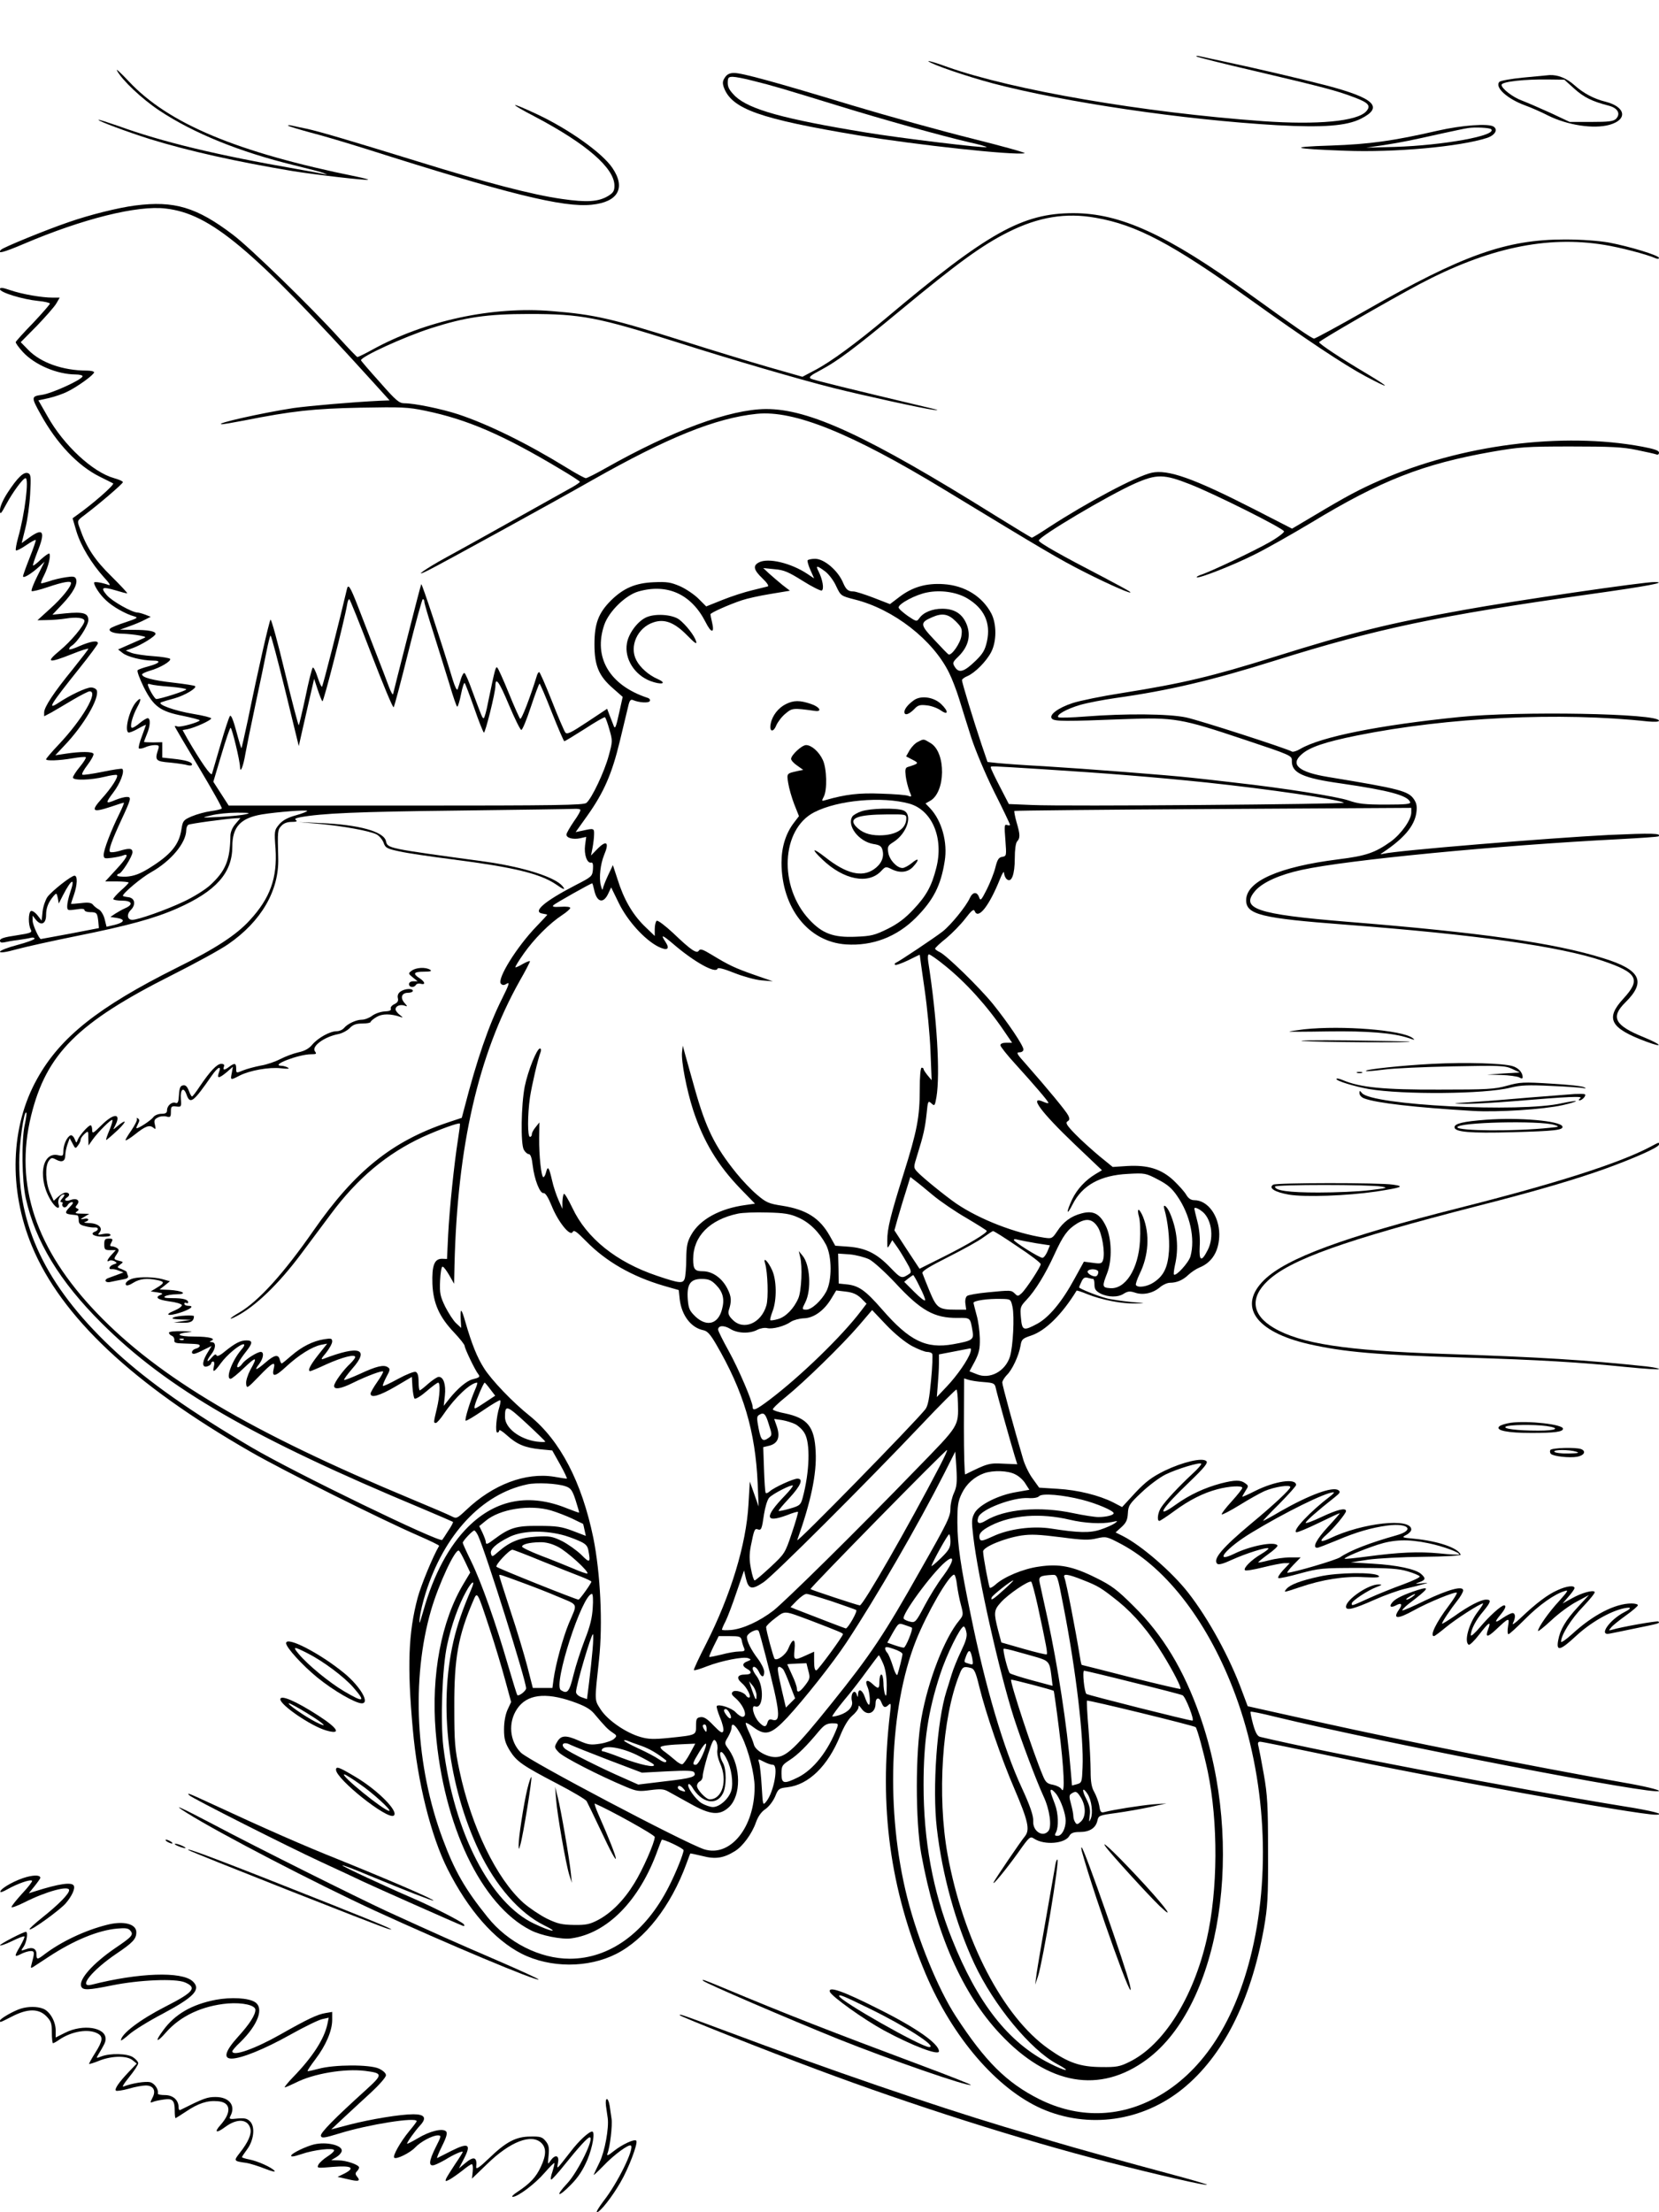 <?xml version="1.0" standalone="no"?>
<!DOCTYPE svg PUBLIC "-//W3C//DTD SVG 20010904//EN"
 "http://www.w3.org/TR/2001/REC-SVG-20010904/DTD/svg10.dtd">
<svg version="1.0" xmlns="http://www.w3.org/2000/svg"
 width="864pt" height="1152pt" viewBox="0 0 864 1152"
 preserveAspectRatio="xMidYMid meet">

<g transform="translate(0,1152) scale(0.1,-0.1)"
fill="#000000" stroke="none">
<path d="M6231 11226 c3 -3 140 -38 305 -76 352 -83 426 -102 517 -137 75 -28
88 -44 62 -73 -47 -52 -254 -71 -537 -51 -624 45 -1305 162 -1643 282 -60 22
-105 35 -100 30 18 -17 200 -79 335 -115 376 -99 995 -190 1481 -218 239 -13
362 -4 437 34 119 60 71 107 -180 173 -135 35 -369 90 -535 125 -50 11 -104
22 -120 26 -15 4 -25 4 -22 0z"/>
<path d="M609 11153 c26 -50 130 -148 220 -208 179 -119 419 -216 701 -285 74
-18 144 -36 155 -41 l20 -9 -20 4 c-11 3 -74 14 -140 26 -415 72 -700 141
-929 224 -55 19 -101 34 -103 32 -6 -5 147 -62 267 -100 204 -63 452 -118 745
-167 125 -20 387 -50 392 -45 2 2 -25 9 -59 16 -626 127 -981 276 -1188 497
-40 43 -68 68 -61 56z"/>
<path d="M3775 11116 c-12 -18 -13 -29 -5 -52 42 -112 187 -163 702 -249 295
-49 808 -105 864 -93 10 2 -112 36 -272 76 -161 40 -442 118 -625 173 -406
123 -574 169 -616 169 -23 0 -37 -7 -48 -24z m148 -17 c102 -25 164 -44 444
-130 243 -75 536 -156 681 -190 51 -11 92 -23 90 -25 -7 -7 -446 46 -628 76
-428 70 -608 120 -681 189 -29 29 -39 46 -39 69 0 28 4 32 26 32 14 0 62 -9
107 -21z"/>
<path d="M7933 11116 c-62 -6 -117 -16 -124 -22 -26 -28 39 -88 134 -123 31
-11 85 -35 118 -52 102 -51 238 -72 321 -49 96 27 85 93 -19 120 -62 15 -116
44 -163 86 -40 36 -86 55 -130 53 -14 -1 -75 -7 -137 -13z m266 -58 c50 -45
93 -66 178 -88 48 -12 65 -42 39 -69 -14 -13 -38 -16 -129 -16 l-112 0 -100
47 c-55 25 -122 54 -148 64 -48 17 -107 63 -107 82 0 17 121 30 246 28 l81 -1
52 -47z"/>
<path d="M2785 10913 c268 -141 415 -268 415 -360 0 -27 -6 -37 -32 -53 -51
-31 -111 -35 -242 -16 -155 22 -392 84 -756 197 -344 106 -505 154 -575 169
-27 5 -61 13 -75 16 -14 3 -22 3 -19 -1 4 -3 56 -19 115 -35 60 -15 190 -54
289 -85 739 -235 1029 -307 1177 -291 138 14 178 88 107 192 -53 78 -226 201
-392 279 -147 69 -154 62 -12 -12z"/>
<path d="M7490 10840 c-235 -54 -356 -71 -560 -78 -228 -7 -202 -17 75 -27
256 -10 599 21 740 67 41 14 58 43 33 59 -27 17 -164 7 -288 -21z m276 7 c33
-33 -249 -84 -501 -92 l-150 -4 90 13 c100 16 140 24 300 60 61 13 124 27 140
29 36 6 114 2 121 -6z"/>
<path d="M705 10450 c-92 -12 -239 -49 -348 -87 -120 -41 -339 -131 -351 -143
-24 -24 10 -16 118 30 307 131 593 202 739 184 234 -27 448 -207 1080 -904
l86 -95 -52 -2 c-142 -7 -362 -26 -449 -38 -163 -25 -416 -82 -373 -84 6 -1
57 8 115 19 252 50 363 62 605 67 216 4 250 3 340 -16 218 -45 404 -125 703
-304 56 -33 102 -63 102 -66 0 -3 -17 -15 -38 -27 -382 -214 -567 -317 -657
-366 -110 -60 -181 -111 -95 -68 70 35 655 356 855 470 392 222 642 323 856
345 194 20 494 -101 979 -396 525 -319 596 -361 728 -428 136 -69 257 -121
237 -103 -5 5 -68 39 -140 77 -216 112 -335 179 -335 190 0 21 361 235 500
297 114 50 151 50 288 -4 123 -48 484 -228 489 -245 2 -6 -32 -32 -76 -57 -77
-44 -310 -155 -359 -170 -13 -5 -22 -10 -19 -12 8 -9 193 64 302 119 61 30
193 105 295 166 363 220 582 305 938 368 144 25 179 28 412 28 206 0 272 -3
343 -18 48 -10 94 -20 102 -23 9 -4 15 0 15 9 0 11 -24 19 -87 31 -417 78
-944 10 -1365 -175 -108 -47 -177 -84 -341 -182 l-118 -70 -197 101 c-317 162
-450 209 -535 190 -79 -18 -332 -152 -535 -284 -45 -30 -85 -54 -88 -54 -3 0
-87 51 -187 113 -670 418 -973 558 -1199 557 -188 -2 -485 -111 -834 -308 -51
-29 -97 -52 -103 -52 -6 0 -51 24 -99 54 -208 128 -410 227 -567 279 -86 28
-227 57 -279 57 -27 0 -44 14 -128 110 -54 60 -98 111 -98 114 0 19 225 122
365 167 178 57 290 74 510 74 273 0 356 -16 780 -150 276 -88 626 -190 800
-234 167 -42 471 -108 525 -115 34 -4 29 -1 -20 10 -417 99 -603 145 -617 152
-13 8 -2 17 53 46 86 46 171 109 410 307 304 252 430 343 566 411 156 78 298
102 454 74 213 -37 395 -133 804 -425 286 -205 492 -342 601 -400 131 -70 136
-64 9 12 -132 78 -250 156 -250 165 0 8 368 220 520 301 359 190 664 255 965
206 81 -13 220 -49 268 -70 9 -4 17 -3 17 2 0 13 -154 60 -261 80 -51 9 -140
16 -229 16 -305 0 -532 -80 -1036 -369 -142 -81 -264 -147 -270 -147 -12 0
-97 59 -337 232 -429 310 -672 421 -917 421 -266 0 -446 -101 -976 -547 -155
-130 -287 -227 -367 -269 l-68 -36 -182 52 c-100 29 -294 88 -432 132 -378
119 -467 140 -690 158 -310 26 -661 -49 -938 -202 -38 -21 -73 -38 -76 -37 -3
0 -46 45 -96 100 -143 158 -462 469 -551 536 -189 144 -307 179 -509 153z"/>
<path d="M0 10014 c0 -17 118 -53 198 -61 34 -3 62 -10 62 -14 0 -4 -39 -49
-87 -100 -49 -50 -89 -95 -91 -100 -2 -4 15 -28 37 -52 62 -67 177 -116 274
-117 20 0 37 -4 37 -9 0 -17 -160 -90 -211 -97 -57 -8 -58 -11 -6 -104 83
-150 193 -266 306 -322 36 -18 68 -34 70 -35 10 -6 -108 -109 -189 -166 l-22
-16 20 -68 c23 -76 79 -168 144 -240 29 -31 36 -44 23 -39 -33 12 -75 19 -75
12 0 -17 31 -64 62 -92 34 -33 103 -72 148 -84 21 -6 15 -10 -45 -30 -38 -12
-74 -27 -80 -32 -16 -14 15 -28 65 -28 25 -1 63 -5 85 -9 39 -8 39 -8 15 -18
-14 -6 -47 -21 -75 -33 l-50 -22 23 -18 c24 -20 103 -40 158 -40 47 0 36 -14
-23 -30 -27 -7 -52 -16 -56 -20 -5 -4 10 -44 32 -89 51 -101 86 -126 205 -149
47 -10 86 -20 86 -23 0 -9 -101 -38 -116 -32 -8 3 -14 3 -14 1 0 -3 56 -98
125 -213 68 -114 123 -211 120 -215 -2 -4 -28 -10 -57 -14 -29 -4 -73 -16 -99
-27 -44 -19 -47 -23 -54 -67 -12 -82 -57 -135 -173 -206 -44 -27 -75 -38 -112
-41 -27 -1 -50 1 -50 6 0 5 4 9 9 9 14 0 71 91 71 112 0 21 -17 23 -71 6 -22
-6 -42 -8 -46 -4 -9 8 9 58 57 162 54 116 56 124 30 124 -11 0 -37 -7 -57 -15
-54 -23 -56 -19 -13 38 36 47 60 110 47 123 -2 3 -49 -4 -102 -15 -54 -11
-102 -18 -106 -15 -5 3 7 25 27 51 19 25 33 51 31 57 -4 13 -68 13 -146 1
l-53 -8 46 49 c102 106 185 249 170 289 -3 8 -17 15 -30 15 -25 0 -110 -40
-171 -81 -59 -38 -41 -9 109 179 54 67 98 127 98 132 0 17 -37 11 -95 -14 -30
-14 -55 -21 -55 -16 0 5 6 13 13 17 30 18 87 105 87 134 0 36 -26 44 -119 35
l-68 -7 52 55 c55 58 81 106 71 131 -5 13 -15 15 -53 9 -27 -4 -66 -13 -87
-21 -22 -7 -41 -12 -42 -10 -2 2 5 21 16 42 21 42 36 102 27 112 -3 3 -23 -11
-44 -30 -20 -20 -39 -34 -41 -32 -2 2 8 33 22 69 44 108 32 130 -41 77 l-40
-29 19 77 c11 42 22 122 25 178 5 90 4 103 -11 109 -22 9 -55 -23 -106 -101
-24 -37 -40 -73 -40 -91 0 -26 4 -23 33 31 34 63 87 135 100 135 19 0 -3 -184
-39 -311 -9 -33 -14 -62 -11 -65 3 -3 26 8 52 26 26 18 48 30 51 28 2 -3 -12
-43 -31 -91 -19 -48 -35 -92 -35 -98 0 -13 42 12 84 50 l28 26 -37 -74 c-20
-40 -34 -76 -30 -79 3 -3 41 6 85 21 77 26 120 34 120 21 0 -20 -50 -81 -108
-133 l-67 -61 50 1 c28 0 72 4 98 8 55 9 97 4 97 -13 -1 -22 -70 -106 -130
-155 -75 -62 -58 -66 65 -17 47 19 85 31 85 27 0 -3 -37 -51 -81 -106 -98
-120 -149 -197 -149 -225 l0 -20 38 20 c20 12 71 41 112 66 41 24 80 44 87 44
48 0 -38 -147 -162 -278 -36 -38 -65 -72 -65 -76 0 -9 67 -7 137 5 35 6 67 9
70 6 3 -3 -11 -26 -31 -50 -20 -24 -36 -49 -36 -56 0 -16 91 -14 165 4 32 8
61 12 64 9 9 -9 -29 -68 -80 -124 -58 -65 -48 -73 49 -41 34 12 64 21 67 21 3
0 -8 -26 -23 -57 -42 -84 -82 -188 -82 -214 0 -20 4 -21 43 -16 24 3 51 9 60
13 31 12 18 -14 -39 -75 l-56 -61 61 0 c34 0 61 -3 61 -6 0 -3 -18 -22 -40
-41 -22 -20 -40 -40 -40 -45 0 -4 20 -8 45 -8 52 0 61 -20 18 -39 -16 -7 -39
-20 -53 -29 l-25 -17 33 -5 c46 -7 41 -23 -10 -36 l-43 -10 -10 40 c-5 21 -19
44 -30 50 -11 6 -25 17 -31 25 -8 10 -24 13 -63 8 -28 -3 -51 -5 -51 -3 0 2 7
23 15 46 18 52 20 100 3 100 -18 -1 -117 -79 -141 -111 -10 -15 -22 -48 -25
-75 l-5 -48 -22 28 c-13 16 -28 25 -34 22 -14 -9 -14 -71 -1 -96 9 -16 2 -19
-75 -31 -62 -9 -85 -16 -85 -27 0 -10 7 -12 23 -9 12 3 45 9 72 12 28 4 58 9
68 12 9 2 17 0 17 -5 0 -5 -41 -20 -90 -33 -50 -13 -90 -29 -90 -35 0 -7 31
-3 88 13 48 13 188 44 312 69 268 54 404 91 524 144 201 89 286 184 286 322 0
102 43 148 154 167 80 13 236 25 236 18 0 -3 -27 -14 -60 -23 -43 -12 -68 -26
-86 -47 -25 -30 -26 -34 -19 -126 10 -153 -28 -258 -134 -373 -70 -77 -179
-148 -381 -248 -408 -204 -606 -361 -726 -577 -140 -249 -150 -576 -28 -871
152 -368 527 -721 1139 -1072 168 -97 681 -353 872 -436 62 -27 112 -51 110
-54 -32 -54 -94 -204 -112 -271 -48 -181 -55 -356 -25 -684 24 -273 94 -555
181 -728 108 -214 243 -368 386 -441 149 -75 346 -75 492 -1 150 76 285 249
366 470 10 28 19 51 20 53 1 1 30 -5 63 -13 68 -18 111 -11 169 25 41 25 89
90 110 150 11 31 28 55 49 69 19 13 40 41 51 66 16 40 20 43 64 48 111 13 211
111 275 269 20 49 42 86 62 103 18 15 32 34 33 43 0 14 3 12 16 -6 29 -41 73
-24 73 28 0 30 19 34 30 6 11 -29 20 -32 39 -13 11 10 12 3 7 -38 -59 -496 -1
-922 184 -1362 141 -333 371 -600 605 -704 243 -106 524 -67 735 104 210 171
353 454 422 833 20 115 23 160 22 404 0 238 -3 292 -22 400 -12 69 -25 135
-28 147 -5 17 -2 23 9 23 9 0 152 -29 319 -64 557 -119 1645 -316 1740 -316
60 0 -14 20 -167 44 -549 89 -1552 280 -1891 361 -15 3 -25 20 -38 66 -9 34
-15 63 -13 65 2 3 60 -9 128 -26 570 -138 1999 -414 1999 -386 0 6 -77 25
-188 44 -480 85 -1139 216 -1567 311 -99 22 -227 50 -284 63 l-103 23 -30 80
c-63 172 -173 374 -279 510 -84 108 -243 246 -341 296 l-38 19 31 28 c24 22
31 37 33 71 2 40 8 50 72 110 38 36 94 78 125 93 62 30 176 64 185 56 3 -3
-18 -28 -47 -54 -68 -63 -139 -139 -161 -173 -18 -26 -24 -71 -10 -71 4 0 38
22 76 50 80 59 154 96 227 115 60 16 129 20 129 7 0 -5 -25 -37 -56 -71 -31
-34 -54 -64 -51 -67 3 -3 45 19 94 49 48 30 106 62 128 72 54 23 135 35 135
21 0 -12 -89 -95 -205 -191 -147 -123 -200 -184 -176 -208 7 -7 31 -1 78 21
73 33 181 67 189 59 3 -2 -14 -16 -38 -30 -50 -29 -95 -74 -84 -84 4 -4 46 3
94 15 48 12 99 22 113 22 l26 0 -35 -37 c-19 -21 -30 -39 -23 -41 6 -2 57 9
114 25 97 26 113 28 302 28 162 0 211 -4 257 -18 31 -9 59 -21 62 -26 3 -5
-36 -23 -87 -42 -50 -18 -130 -50 -176 -71 -93 -42 -91 -42 -91 -28 0 13 83
68 128 85 30 11 33 14 13 14 -53 2 -171 -79 -171 -116 0 -22 38 -13 150 37 52
23 124 49 160 57 36 8 79 19 95 24 27 8 25 8 -10 4 -37 -4 -38 -3 -12 6 32 12
33 20 9 42 -28 26 -128 47 -252 54 l-115 7 90 14 c50 7 178 14 288 15 118 1
196 6 194 11 -12 35 -118 71 -241 83 -66 6 -67 7 -42 20 14 7 26 20 26 28 0
63 -256 35 -424 -46 -51 -24 -58 -16 -18 19 37 32 102 110 102 123 0 19 -45 8
-126 -30 -46 -22 -84 -36 -84 -31 0 8 61 62 150 132 29 23 33 29 20 38 -30 20
-150 -24 -301 -110 -47 -28 -88 -50 -91 -50 -2 0 35 40 84 88 48 49 88 93 88
99 0 37 -111 20 -213 -31 -37 -19 -67 -32 -67 -30 0 3 8 16 17 31 16 24 16 26
-2 39 -24 18 -53 18 -127 -1 -85 -23 -161 -58 -234 -110 -110 -79 -77 -23 70
117 80 77 98 100 89 109 -20 20 -122 -4 -218 -50 -66 -33 -96 -55 -152 -114
l-69 -75 -46 24 c-73 37 -185 65 -290 71 l-96 6 -33 46 c-19 25 -41 71 -50
101 -48 163 -109 386 -109 400 0 9 11 26 23 39 28 26 63 101 72 153 5 33 10
38 55 53 75 25 161 110 237 234 1 2 26 -6 55 -18 74 -30 182 -51 253 -49 56 1
54 1 -25 8 -47 5 -106 13 -130 20 -46 12 -140 50 -140 56 0 2 5 15 12 29 9 20
17 25 32 21 12 -3 24 -6 29 -6 4 0 7 -13 7 -30 0 -23 7 -33 31 -46 40 -20 93
-21 123 0 20 12 31 13 56 5 41 -15 93 -4 129 26 16 14 40 25 54 25 36 0 68 14
97 42 14 13 39 30 56 37 68 27 104 88 104 174 -1 96 -60 177 -130 177 -17 0
-31 9 -42 28 -9 16 -39 49 -66 75 -65 60 -134 81 -241 75 l-76 -5 -70 57 c-38
32 -95 83 -125 114 -44 45 -52 59 -41 66 12 7 13 14 4 32 -11 22 -104 135
-221 268 -46 51 -51 60 -33 60 12 0 21 6 21 15 0 20 -80 139 -159 237 -69 85
-242 254 -277 270 -13 6 -24 14 -24 18 0 4 26 29 58 54 31 26 76 72 99 102 32
42 44 52 49 40 18 -47 75 25 131 164 13 33 22 46 22 34 1 -12 7 -27 15 -33 24
-20 41 25 41 109 0 46 5 80 12 88 17 18 16 37 -3 101 -8 29 -13 55 -11 58 3 2
469 7 1036 10 l1031 6 0 -24 c0 -38 -52 -111 -106 -151 -83 -59 -129 -75 -274
-93 -309 -39 -480 -114 -480 -213 0 -75 80 -94 515 -127 683 -52 1118 -113
1343 -189 180 -61 199 -96 107 -196 -96 -104 -70 -154 118 -224 94 -35 84 -17
-13 23 -151 61 -173 104 -96 180 111 109 81 171 -114 231 -256 80 -638 134
-1335 190 -474 39 -559 68 -476 163 39 43 125 82 240 107 237 52 1025 128
1655 160 110 6 202 12 204 15 16 16 -34 17 -259 7 -312 -16 -1107 -81 -1174
-98 -19 -4 -19 -4 -1 8 109 73 161 136 172 203 5 34 2 51 -11 71 -29 45 -73
56 -449 118 -152 25 -198 64 -138 117 42 38 122 65 290 99 472 95 1059 123
1515 73 36 -3 57 -2 57 4 0 38 -730 51 -1040 19 -417 -42 -721 -103 -828 -166
-18 -11 -38 -17 -43 -14 -27 16 -485 164 -552 178 -91 19 -315 21 -520 5 -76
-6 -141 -8 -145 -4 -13 12 42 43 113 64 38 11 122 27 185 36 278 39 502 92
830 195 533 167 851 234 1636 345 307 43 411 63 343 64 -52 2 -741 -99 -994
-145 -401 -72 -577 -116 -989 -245 -325 -102 -478 -138 -792 -188 -104 -16
-220 -40 -257 -52 -77 -25 -127 -63 -108 -82 14 -14 72 -14 376 -2 263 10 295
4 627 -107 243 -81 247 -83 246 -110 -2 -63 57 -90 257 -118 248 -36 346 -62
359 -97 4 -10 -21 -13 -127 -13 -109 0 -143 4 -192 21 -60 21 -340 65 -590 93
-77 9 -180 21 -230 26 -117 13 -542 46 -770 60 -99 5 -205 13 -236 16 l-56 6
-31 91 c-41 122 -102 322 -102 335 0 5 13 15 28 21 40 17 99 77 124 125 29 56
29 146 1 201 -47 89 -138 146 -249 153 -90 6 -162 -15 -229 -66 l-50 -38 -85
33 c-47 18 -94 33 -105 33 -28 0 -39 10 -54 45 -26 63 -98 125 -146 125 -19 0
-36 -4 -39 -8 -2 -4 4 -27 15 -51 l19 -43 -33 22 c-86 58 -207 87 -255 61 -32
-17 -27 -39 19 -83 25 -24 35 -40 27 -42 -7 -2 -44 -11 -81 -20 -38 -9 -107
-31 -154 -50 l-85 -34 -40 40 c-22 22 -65 51 -96 65 -49 21 -68 24 -137 21
-96 -4 -158 -31 -223 -95 -65 -65 -86 -120 -86 -228 0 -111 22 -165 97 -230
l50 -44 -17 -77 c-19 -87 -23 -95 -32 -68 -4 10 -13 33 -20 51 l-12 32 -104
-69 c-86 -57 -105 -66 -114 -54 -6 8 -38 82 -70 164 -33 83 -62 150 -66 150
-4 0 -10 -10 -13 -22 -33 -107 -79 -228 -86 -221 -4 4 -31 64 -59 133 -28 69
-55 129 -60 133 -8 9 -12 -6 -47 -175 -9 -49 -20 -88 -24 -88 -7 0 -9 6 -60
143 -17 48 -35 90 -40 92 -4 3 -13 -12 -19 -32 -6 -21 -14 -45 -17 -53 -3 -8
-14 14 -25 50 -60 199 -160 501 -164 498 -2 -3 -35 -130 -74 -284 -39 -153
-72 -283 -73 -289 -2 -5 -12 13 -22 40 -10 28 -42 111 -71 185 -29 74 -69 178
-89 230 -42 108 -52 123 -59 89 -33 -142 -124 -501 -129 -505 -3 -3 -13 19
-23 50 -10 31 -21 53 -25 49 -5 -5 -22 -73 -38 -152 -17 -79 -33 -146 -35
-148 -2 -2 -35 122 -72 276 -37 155 -71 278 -75 274 -7 -8 -64 -257 -118 -522
-17 -79 -32 -145 -33 -147 -2 -2 -14 38 -27 87 -15 56 -27 87 -33 81 -5 -5
-27 -72 -49 -148 -22 -77 -43 -146 -45 -154 -5 -14 -57 61 -127 181 l-26 47
27 5 c38 8 122 46 122 56 0 4 -42 15 -92 23 -98 16 -195 51 -168 61 8 3 40 13
71 21 52 15 116 53 105 63 -2 3 -53 11 -113 18 -108 12 -163 27 -163 43 0 4
19 13 43 20 50 14 110 49 103 61 -3 4 -43 11 -88 14 -46 3 -97 11 -113 17
l-30 12 36 13 c45 16 119 62 119 74 0 14 -39 21 -115 21 l-70 1 50 18 c28 10
64 25 80 34 l30 15 -28 11 c-16 6 -34 11 -40 11 -29 0 -135 60 -161 91 -34 40
-24 45 45 25 29 -9 56 -16 61 -16 5 0 -32 39 -81 88 -87 85 -131 151 -166 253
-14 37 -13 38 23 65 76 57 202 165 202 173 0 5 -21 14 -46 21 -111 31 -262
171 -346 321 l-48 84 55 12 c30 7 74 22 97 34 55 27 138 88 138 100 0 5 -17 9
-37 9 -125 0 -241 41 -306 108 l-39 40 84 85 c45 47 91 99 101 116 l18 31 -38
0 c-56 0 -159 18 -220 39 -41 14 -53 15 -53 5z m4298 -1470 c19 -15 45 -49 57
-77 24 -50 24 -50 97 -69 201 -50 407 -210 491 -382 15 -30 39 -92 53 -138 14
-46 42 -135 62 -198 21 -65 72 -187 119 -282 46 -91 83 -169 83 -173 0 -4 -7
-4 -16 -1 -13 5 -14 -5 -8 -78 6 -82 6 -84 -16 -88 -18 -2 -26 -14 -36 -55 -7
-29 -28 -81 -45 -115 -29 -57 -33 -61 -40 -40 -11 30 -33 28 -48 -4 -19 -43
-98 -140 -141 -174 -42 -33 -228 -157 -245 -164 -5 -2 -7 -6 -4 -10 4 -4 34 7
68 23 34 17 61 30 61 29 0 -2 11 -82 25 -178 14 -96 28 -242 31 -325 l6 -150
-21 25 c-11 14 -21 28 -21 33 0 4 -4 7 -10 7 -6 0 -10 -45 -10 -114 0 -143
-14 -216 -84 -438 -67 -213 -86 -288 -85 -348 0 -43 0 -44 13 -21 l13 23 20
-28 c12 -16 35 -53 52 -83 25 -42 29 -56 19 -63 -42 -28 -44 -28 -101 31 -71
74 -128 102 -218 109 l-69 5 -29 52 c-52 92 -121 136 -246 156 -72 11 -85 17
-133 58 -30 25 -78 76 -107 112 -113 140 -159 234 -218 444 -20 72 -42 150
-49 175 l-12 45 -4 -34 c-5 -47 24 -197 58 -302 54 -164 128 -287 248 -411
l74 -76 -49 -7 c-134 -18 -238 -75 -283 -155 -21 -37 -25 -59 -26 -125 0 -44
-4 -90 -8 -103 -9 -27 -25 -26 -146 15 -210 71 -365 195 -439 353 -21 44 -41
77 -44 73 -4 -3 -7 -22 -8 -42 l0 -36 -20 45 c-11 25 -27 71 -34 104 -16 69
-22 77 -31 42 -3 -14 -10 -26 -14 -26 -11 0 -23 111 -22 205 l1 80 -19 -24
c-11 -13 -20 -29 -20 -37 0 -8 -4 -14 -10 -14 -13 0 -13 114 0 205 10 65 41
199 56 238 3 9 2 17 -4 17 -16 0 -62 -115 -79 -197 -19 -97 -22 -299 -5 -330
7 -13 19 -23 26 -23 9 0 16 -20 20 -57 9 -76 38 -149 57 -146 9 2 24 -22 42
-66 33 -83 96 -161 109 -137 7 13 20 4 71 -48 104 -106 239 -183 402 -231 l80
-23 5 -48 c10 -84 59 -148 123 -161 21 -4 36 -21 66 -72 143 -245 205 -453
217 -726 l5 -120 -23 65 -23 65 -7 -120 c-12 -209 -92 -471 -220 -724 -38 -74
-67 -136 -64 -138 3 -3 33 6 68 20 75 29 191 52 215 42 16 -6 16 -8 -4 -16
-28 -10 -29 -25 -3 -39 29 -16 25 -30 -9 -30 -41 0 -48 -18 -18 -44 27 -22 54
-76 37 -76 -5 0 -12 5 -15 11 -12 18 -57 31 -69 19 -8 -8 -5 -16 9 -28 47 -38
72 -102 42 -102 -8 0 -24 11 -36 24 -21 22 -87 44 -98 32 -3 -3 5 -30 17 -60
13 -30 20 -61 17 -70 -5 -14 -15 -8 -51 29 -32 34 -50 46 -68 43 -20 -3 -23
-9 -23 -45 0 -49 3 -48 -141 -63 -80 -8 -108 -7 -149 5 -76 22 -170 87 -206
142 -34 53 -33 40 -9 263 20 186 7 448 -30 632 -60 290 -172 506 -331 635 -87
69 -200 187 -238 248 -36 56 -64 126 -97 240 -22 77 -28 79 -24 5 l2 -35 -27
25 c-14 13 -39 52 -56 85 -26 54 -30 70 -27 136 2 41 7 74 13 73 6 0 21 -21
35 -45 l25 -44 2 95 c15 623 124 1098 339 1481 30 52 54 99 54 103 0 4 -16 -2
-36 -13 -20 -12 -38 -20 -40 -18 -2 2 18 35 45 73 53 75 132 155 199 199 23
15 42 32 42 37 0 6 -22 8 -50 6 -37 -2 -46 0 -37 9 11 10 193 113 201 113 2 0
6 -14 10 -32 13 -65 47 -77 73 -23 l16 34 40 -82 c45 -92 133 -189 204 -226
48 -24 64 -14 39 24 -27 41 -18 39 42 -12 107 -92 220 -155 229 -127 2 7 34
-1 86 -22 45 -18 109 -36 142 -39 l60 -5 -95 33 c-103 36 -134 51 -223 105
-46 28 -60 33 -67 22 -11 -18 -40 1 -135 92 -41 38 -79 67 -85 63 -5 -3 -10
-23 -10 -43 l0 -36 -56 54 c-61 61 -106 138 -139 245 l-23 70 -26 -55 c-14
-30 -26 -62 -27 -70 -1 -8 -5 1 -10 20 -10 40 -2 110 17 157 29 68 13 81 -36
31 l-32 -33 8 40 c4 22 8 54 8 70 1 32 -1 33 -62 19 l-34 -7 62 87 c85 120
127 216 168 386 19 80 39 162 44 183 7 31 13 37 26 31 31 -13 80 -16 86 -5 4
6 -1 14 -11 17 -198 65 -284 210 -226 380 24 70 111 155 178 174 151 43 276
-14 350 -160 29 -58 47 -59 34 -3 -5 21 -9 41 -9 44 0 8 97 51 163 73 26 9 93
24 149 33 l102 17 -39 30 c-21 17 -52 44 -69 59 l-31 29 59 -6 c49 -4 72 -14
147 -61 49 -31 94 -53 99 -50 13 8 4 57 -16 98 -18 34 -10 34 34 1z m738 -139
c90 -53 125 -129 104 -225 -10 -45 -21 -64 -59 -101 -59 -57 -86 -66 -107 -34
-15 23 -14 26 20 59 49 50 63 105 41 163 -22 56 -63 83 -128 83 -52 0 -98 -19
-119 -49 -14 -19 -15 -19 -61 12 -25 18 -47 37 -47 44 0 19 89 67 149 78 70
14 152 2 207 -30z m-3102 -291 c60 -156 112 -281 116 -277 4 4 38 133 76 286
38 152 72 277 76 277 5 0 8 -6 8 -14 0 -8 22 -83 49 -167 27 -85 64 -205 83
-266 18 -62 36 -113 39 -113 4 0 13 29 20 65 7 36 16 62 19 58 4 -5 26 -63 50
-131 23 -67 46 -124 50 -127 7 -4 60 208 60 243 0 50 20 22 71 -100 30 -71 59
-130 64 -129 6 0 28 54 50 121 22 66 42 120 45 120 3 -1 32 -68 64 -150 33
-83 62 -150 65 -150 3 0 51 29 106 64 55 36 102 63 106 61 3 -3 14 -32 23 -65
17 -58 16 -63 -4 -136 -22 -82 -88 -222 -116 -245 -15 -12 -150 -14 -940 -14
l-923 0 -40 62 -40 62 42 141 c23 77 44 140 48 140 7 0 49 -173 49 -205 1 -35
17 4 28 70 6 33 29 148 52 255 23 107 49 232 58 278 9 45 18 82 21 82 4 0 38
-130 77 -288 l70 -287 18 80 c10 44 28 123 40 175 l22 95 18 -55 c10 -30 21
-58 25 -62 6 -7 115 422 129 505 2 15 7 27 11 27 3 0 55 -129 115 -286z m3043
171 c32 -32 35 -40 30 -76 -5 -38 -51 -104 -67 -97 -4 2 -37 36 -74 76 -75 79
-76 90 -11 118 52 23 84 17 122 -21z m-4091 -341 c46 -4 84 -10 84 -14 0 -7
-134 -50 -156 -50 -9 0 -44 61 -44 76 0 4 7 3 16 0 9 -3 54 -9 100 -12z m4534
-429 c347 -22 596 -42 865 -70 320 -34 678 -86 714 -105 16 -8 -1451 -20
-1624 -12 l-121 5 -47 91 c-26 50 -47 94 -47 99 0 9 -15 9 260 -8z m-2398
-211 c4 -3 -11 -31 -33 -61 -21 -31 -39 -62 -39 -69 0 -18 35 -27 72 -19 l31
7 -6 -44 c-6 -47 10 -95 32 -90 8 2 11 -9 9 -35 -3 -36 -6 -39 -88 -81 -168
-87 -231 -142 -172 -150 12 -2 22 -4 22 -6 0 -1 -24 -27 -53 -57 -106 -109
-211 -279 -188 -302 9 -9 17 -8 31 1 16 10 10 -8 -25 -78 -70 -139 -132 -320
-196 -568 l-14 -53 -75 -25 c-288 -97 -481 -252 -695 -559 -157 -226 -288
-371 -389 -430 -52 -30 -62 -44 -14 -19 98 51 218 166 336 324 47 63 117 157
156 209 139 187 292 314 477 400 86 39 188 76 194 70 2 -2 -3 -40 -10 -84 -20
-127 -44 -359 -51 -495 l-6 -126 -26 1 c-40 0 -53 -35 -50 -130 4 -102 36
-173 113 -254 30 -32 55 -63 55 -70 0 -13 55 -128 71 -147 11 -14 6 -18 -31
-27 -30 -8 -77 -48 -119 -100 l-30 -38 6 54 c6 57 -7 97 -32 97 -8 0 -32 -16
-54 -35 -21 -19 -41 -35 -45 -35 -3 0 -6 20 -6 45 0 31 -5 47 -15 51 -8 3 -49
-13 -91 -36 -42 -23 -78 -40 -80 -37 -2 2 6 23 18 46 20 36 21 43 8 51 -21 15
-59 6 -147 -35 -42 -19 -78 -33 -81 -31 -2 3 17 29 42 58 93 105 39 124 -149
52 -15 -6 -13 1 13 31 17 22 32 48 32 59 0 16 -5 18 -42 12 -58 -9 -117 -39
-171 -86 -25 -22 -47 -40 -50 -40 -3 0 -7 9 -10 20 -7 29 -28 25 -74 -15 -49
-42 -62 -45 -34 -9 23 30 28 64 9 64 -19 0 -81 -40 -96 -61 -7 -11 -18 -19
-23 -19 -12 0 5 34 42 81 36 45 36 59 3 59 -31 0 -57 -13 -111 -56 -27 -23
-43 -30 -46 -21 -3 8 -11 3 -25 -13 -27 -32 -29 -17 -2 17 25 32 26 63 3 64
-11 0 -13 3 -5 6 31 12 -7 23 -86 23 -88 0 -105 15 -27 23 25 2 12 4 -32 5
-45 1 -73 -2 -73 -8 0 -6 7 -13 15 -16 9 -4 14 -14 13 -23 -2 -13 7 -16 47
-17 79 -3 85 -3 85 -13 0 -5 -9 -11 -20 -14 -21 -5 -28 -27 -10 -27 6 0 29 9
51 21 l41 20 -26 -43 c-26 -45 -23 -74 7 -62 9 3 17 10 17 15 0 5 5 9 10 9 6
0 8 -11 4 -25 -9 -36 2 -31 36 16 32 44 97 98 118 99 9 0 3 -13 -14 -32 -47
-57 -80 -148 -53 -148 6 0 37 25 70 57 65 62 72 59 33 -10 -14 -27 -24 -58
-22 -73 3 -26 5 -25 67 39 69 72 87 81 77 42 -12 -48 6 -46 64 8 66 61 135
104 182 114 l32 6 -47 -59 c-43 -55 -57 -84 -41 -84 4 0 42 16 85 36 83 37
149 54 149 37 0 -5 -12 -20 -26 -34 -36 -33 -84 -99 -84 -116 0 -21 36 -15 98
16 71 35 151 65 157 59 3 -2 -11 -27 -30 -54 -19 -27 -35 -55 -35 -61 0 -25
46 -12 130 37 l85 50 3 -52 c2 -29 7 -57 11 -61 5 -4 32 12 61 37 30 26 57 46
62 46 12 0 9 -69 -7 -135 -17 -72 -18 -75 -5 -75 5 0 24 21 42 48 59 87 140
162 173 162 3 0 -2 -17 -11 -37 -25 -58 -55 -155 -49 -161 3 -3 43 21 90 53
47 32 87 56 90 53 3 -2 1 -18 -4 -34 -16 -49 -23 -134 -11 -134 5 0 10 5 10
11 0 6 18 -5 41 -26 52 -47 94 -64 173 -72 l62 -6 41 -73 c23 -41 38 -74 35
-74 -4 0 -34 4 -66 10 -148 24 -319 -40 -459 -174 -47 -44 -50 -45 -75 -32
-15 8 -108 48 -207 89 -836 348 -1317 632 -1640 969 -319 333 -431 668 -343
1028 79 322 242 485 733 732 121 61 253 133 293 161 173 119 266 280 261 449
-4 141 -3 147 16 167 12 14 31 21 54 21 24 0 31 3 23 9 -10 6 -4 10 20 15 114
21 297 29 818 35 322 4 597 8 611 9 14 1 28 -1 31 -4z m-1742 -24 c-19 -5 -80
-11 -135 -14 -100 -5 -100 -5 -45 8 30 8 91 14 135 14 64 0 73 -2 45 -8z m-54
-51 c-16 -18 -26 -43 -26 -62 -2 -127 -25 -182 -105 -256 -26 -24 -87 -62
-138 -86 -93 -44 -238 -95 -268 -95 -26 0 -31 28 -8 51 28 28 22 63 -13 67
-16 2 -28 5 -28 7 0 14 98 96 147 123 103 58 182 152 183 219 0 12 5 25 11 28
9 6 194 31 247 34 l24 1 -26 -31z m-860 -355 c-9 -26 -16 -59 -16 -72 0 -23 2
-24 45 -18 29 5 45 4 45 -3 0 -6 13 -11 29 -11 35 0 38 -4 43 -49 l3 -34 -150
-29 c-82 -15 -151 -28 -152 -28 -9 -1 -43 74 -43 95 l0 27 18 -23 c27 -32 52
-19 52 26 0 38 12 67 39 99 15 17 16 17 22 -10 l5 -29 23 45 c44 85 64 92 37
14z m4556 -383 c108 -87 218 -208 308 -341 l41 -60 -31 0 c-18 0 -30 -5 -30
-13 0 -7 35 -51 78 -98 97 -107 172 -194 172 -202 0 -4 -11 -1 -25 5 -80 36
-15 -52 162 -221 l142 -135 -32 -19 c-54 -32 -98 -80 -123 -132 -32 -68 -31
-92 2 -27 50 100 145 152 288 159 88 5 93 4 156 -29 50 -26 73 -45 102 -88 66
-96 93 -220 68 -312 -9 -33 -76 -106 -86 -95 -3 2 0 24 5 48 21 89 12 184 -26
272 -16 37 -39 53 -29 20 18 -62 28 -153 24 -217 -6 -85 -27 -129 -78 -163
-33 -23 -84 -31 -94 -15 -3 5 6 30 19 58 47 95 54 206 18 297 -8 20 -19 37
-23 37 -5 0 -4 -17 2 -37 6 -21 8 -77 5 -125 -8 -146 -76 -253 -156 -246 -41
3 -42 9 -15 78 27 69 24 184 -7 246 -31 64 -66 82 -127 65 -54 -14 -95 -44
-127 -94 -25 -37 -28 -38 -68 -32 -150 23 -335 95 -456 177 -58 40 -180 139
-205 167 -19 21 -19 22 2 89 31 99 40 139 48 215 6 64 8 67 25 51 16 -15 18
-13 26 33 20 121 3 413 -43 706 -3 22 -2 37 4 37 6 0 44 -26 84 -59z m-4793
-828 c-18 -81 -15 -291 5 -382 50 -225 176 -433 395 -651 342 -341 787 -598
1670 -966 85 -36 157 -67 160 -69 2 -3 -9 -24 -25 -47 -15 -24 -29 -45 -31
-47 -11 -17 -769 350 -993 482 -318 187 -536 341 -703 494 -348 320 -507 631
-507 989 0 101 25 273 37 260 3 -2 -1 -31 -8 -63z m4731 -368 c36 -30 113 -83
172 -117 59 -35 107 -65 107 -68 2 -11 -100 -72 -222 -133 l-128 -64 -66 100
-65 100 17 61 c10 34 28 96 42 139 l24 78 27 -21 c15 -11 56 -45 92 -75z
m1396 -80 c53 -36 69 -136 34 -204 -33 -65 -46 -59 -42 18 3 41 -2 92 -12 130
-9 34 -16 65 -16 67 0 8 16 4 36 -11z m-2099 -35 c58 -25 110 -76 145 -142 31
-61 32 -185 1 -244 -26 -48 -76 -94 -104 -94 -23 0 -23 3 -5 38 33 66 25 197
-15 244 l-19 23 7 -30 c13 -49 7 -177 -9 -215 -23 -54 -66 -98 -106 -109 -20
-6 -38 -8 -40 -6 -3 3 3 24 12 48 22 58 21 161 -3 213 -22 48 -49 73 -36 33
13 -43 18 -181 6 -218 -27 -92 -119 -131 -175 -74 -20 19 -25 33 -21 48 16 49
15 72 -7 115 -28 55 -78 90 -128 90 -42 0 -50 11 -50 63 0 119 86 206 233 237
23 5 92 8 152 6 88 -2 120 -7 162 -26z m1559 -48 c24 -35 40 -136 29 -172 -6
-20 -12 -22 -54 -16 l-46 6 -49 -89 c-65 -120 -132 -200 -193 -234 -73 -39
-80 -37 -86 31 -5 54 -3 59 28 92 46 48 100 136 146 237 46 100 68 130 117
161 49 30 81 25 108 -16z m-417 -103 c67 -44 121 -85 121 -92 0 -14 -76 -130
-100 -152 -18 -16 -20 -16 -35 -1 -19 18 -19 18 -143 6 -51 -5 -99 -13 -106
-19 -7 -6 -11 -23 -8 -41 l4 -30 -55 0 c-88 0 -99 8 -136 97 -18 43 -34 85
-37 93 -3 11 35 34 136 85 77 39 159 84 182 102 24 17 46 32 50 32 4 1 61 -35
127 -80z m97 17 l72 -11 -13 -32 c-8 -18 -19 -33 -26 -33 -16 0 -148 83 -149
93 0 5 10 5 22 1 12 -3 54 -11 94 -18z m-869 -84 c23 -12 83 -67 135 -122 134
-145 203 -184 325 -183 68 1 66 2 78 -69 8 -44 -1 -50 -101 -68 -141 -25 -227
17 -369 180 -88 101 -123 126 -188 132 l-39 4 -1 78 -2 78 60 -4 c33 -3 79
-15 102 -26z m1193 -66 c0 -8 -4 -18 -10 -21 -13 -8 -52 14 -45 26 10 15 55
11 55 -5z m-930 -77 c17 -33 30 -65 28 -70 -2 -6 -27 14 -56 43 l-53 53 22 18
c12 9 23 17 25 17 2 0 18 -27 34 -61z m-1062 11 c37 -37 47 -75 32 -129 -20
-76 -78 -92 -137 -38 -31 30 -37 41 -41 90 -6 79 13 107 72 107 36 0 50 -6 74
-30z m756 -70 l29 -29 -29 -38 c-99 -131 -316 -341 -476 -462 -69 -52 -88 -61
-88 -38 0 27 -73 198 -125 292 -30 54 -55 104 -55 111 0 22 30 24 63 4 38 -24
101 -26 141 -5 15 8 38 12 51 9 28 -7 92 10 124 33 14 9 44 17 67 18 51 1 105
39 143 102 l26 43 50 -6 c36 -4 58 -14 79 -34z m789 -45 c11 -50 3 -207 -13
-259 -24 -77 -105 -121 -173 -92 l-38 15 28 52 c22 43 27 65 26 120 -1 37 -8
91 -17 121 -8 29 -15 58 -16 63 -1 12 74 23 145 21 49 -1 49 -1 58 -41z m-524
-204 c32 -17 68 -31 79 -31 12 0 24 -4 27 -10 3 -5 1 -67 -6 -137 -9 -96 -16
-134 -30 -152 -57 -72 -675 -704 -667 -681 71 199 102 345 96 460 -6 131 -42
175 -160 200 -32 6 -60 15 -63 20 -3 4 28 34 68 66 94 76 291 268 379 370 l70
82 74 -78 c45 -47 97 -89 133 -109z m-3792 33 c-3 -3 -12 -4 -19 -1 -8 3 -5 6
6 6 11 1 17 -2 13 -5z m4097 -66 c-12 -39 -69 -121 -123 -178 l-52 -55 5 64
c3 35 6 85 6 111 l0 47 78 15 c42 8 81 16 85 16 5 1 5 -8 1 -20z m69 -155 c52
-4 58 -7 63 -31 6 -30 77 -283 98 -352 l14 -45 -73 3 c-74 4 -83 1 -198 -56
-4 -2 -7 110 -7 248 l1 252 22 -7 c12 -4 48 -10 80 -12z m-2570 -37 l26 -34
-56 -37 c-53 -35 -55 -36 -50 -13 7 28 46 118 51 118 2 0 15 -15 29 -34z
m2436 -72 c3 -123 7 -115 -213 -341 -316 -327 -686 -691 -748 -740 -73 -56
-158 -95 -220 -101 -26 -2 -48 -2 -48 2 0 4 8 23 19 44 10 20 36 88 57 151
l39 113 10 -43 c14 -56 31 -59 92 -18 51 34 533 515 823 821 96 102 178 183
181 182 4 -2 7 -34 8 -70z m-2149 -201 c0 -3 -20 -3 -45 0 -90 13 -165 71
-165 128 0 65 8 63 111 -32 54 -50 99 -94 99 -96z m1164 90 c18 -55 17 -57 0
-70 -32 -23 -41 -14 -53 48 -10 51 -10 63 1 70 26 17 35 8 52 -48z m139 0 c15
-8 37 -28 47 -46 31 -51 27 -201 -10 -338 -10 -36 -15 -40 -66 -55 -31 -9 -57
-14 -59 -12 -2 2 23 32 56 67 59 64 75 101 42 101 -22 0 -122 -46 -144 -66
-10 -9 -19 -12 -22 -7 -2 4 -6 59 -8 122 l-4 115 33 8 c44 12 56 45 38 99
l-14 40 41 -6 c23 -4 55 -14 70 -22z m750 -220 c-163 -313 -398 -723 -415
-723 -10 0 -252 80 -257 85 -4 5 700 723 711 724 4 1 -14 -38 -39 -86z m75
-138 c-10 -22 -18 -57 -18 -78 0 -44 -11 -68 -155 -321 -189 -336 -261 -444
-464 -696 -187 -233 -236 -280 -293 -280 -45 0 -105 35 -112 66 -4 15 -16 46
-27 68 -10 22 -17 41 -15 44 3 2 20 -7 38 -21 64 -48 94 -40 178 49 86 93 237
283 307 389 156 236 375 615 511 883 l57 113 6 -88 c4 -72 2 -95 -13 -128z
m320 97 c19 -9 43 -31 53 -49 l20 -31 -68 -12 c-92 -15 -192 -65 -217 -108
-16 -30 -17 -41 -7 -125 25 -213 135 -703 211 -941 39 -121 118 -331 155 -411
32 -68 44 -157 25 -180 -29 -35 -82 -1 -79 51 2 28 -17 82 -60 175 -94 202
-190 527 -265 898 -54 260 -69 365 -70 481 0 90 3 112 23 153 24 50 66 87 116
105 48 17 126 14 163 -6z m-2342 -62 c27 -9 35 -21 52 -73 11 -34 19 -63 18
-64 -1 -1 -29 9 -62 22 -196 80 -370 48 -515 -95 -101 -100 -181 -250 -234
-438 -20 -70 -24 -77 -19 -37 3 28 17 86 31 130 96 304 292 515 528 565 49 11
159 5 201 -10z m1142 -48 c-108 -112 -105 -145 11 -102 29 12 55 19 57 17 2
-2 -12 -51 -32 -110 -35 -105 -37 -108 -111 -177 -41 -38 -78 -70 -83 -70 -4
0 -13 27 -19 61 -9 45 -9 74 -1 117 17 85 20 94 36 88 19 -7 22 2 33 79 6 37
17 75 27 86 18 20 116 70 123 63 3 -2 -16 -26 -41 -52z m2838 -5 c-101 -77
-197 -178 -175 -186 6 -2 58 20 116 48 57 28 107 51 110 51 3 0 -25 -32 -61
-71 -60 -65 -83 -109 -56 -109 6 0 52 18 103 39 98 42 180 66 264 77 109 14
143 -24 46 -51 -139 -39 -242 -79 -293 -114 -21 -15 -246 -81 -275 -81 -5 0 9
18 30 40 l39 40 -54 0 c-30 0 -80 -7 -110 -15 -30 -8 -55 -13 -57 -11 -2 1 21
20 51 42 30 21 52 42 49 46 -13 23 -142 -2 -225 -43 -111 -54 -44 28 87 108
174 106 389 212 430 212 6 0 -3 -10 -19 -22z m-1290 -17 c75 -19 164 -57 164
-70 0 -10 -38 -20 -80 -20 -19 0 -77 9 -129 20 -177 38 -358 22 -458 -39 -34
-21 -49 -14 -38 18 13 41 180 105 261 100 26 -2 49 2 56 10 16 16 122 7 224
-19z m-2765 -56 c30 -9 79 -28 109 -42 30 -15 56 -27 56 -27 1 0 5 -14 8 -31
l7 -32 -68 26 c-58 22 -85 26 -178 26 -117 1 -150 -9 -232 -70 -35 -27 -43
-29 -43 -13 0 6 -8 27 -17 47 l-17 35 33 27 c74 62 230 87 342 54z m2701 -48
c75 -18 165 -23 218 -12 33 7 34 7 15 -7 -12 -8 -45 -23 -73 -32 -56 -19 -116
-17 -257 5 -96 15 -219 -1 -303 -40 -52 -24 -64 -27 -69 -15 -9 26 5 44 58 71
109 55 258 66 411 30z m-3082 -83 c39 -84 250 -754 250 -795 0 -13 -38 -43
-46 -35 -2 2 -24 73 -49 158 -62 214 -137 427 -190 536 -25 51 -45 95 -45 99
0 10 51 64 60 64 4 0 13 -12 20 -27z m435 5 c22 -5 61 -19 86 -30 38 -16 48
-26 53 -50 13 -67 8 -70 -37 -24 -24 23 -69 55 -100 71 -52 25 -65 27 -135 23
-84 -5 -136 -26 -196 -78 -32 -28 -34 -29 -39 -10 -6 22 27 52 93 85 64 33
174 38 275 13z m2025 -35 c0 -32 -8 -46 -51 -88 -28 -27 -50 -45 -48 -39 10
29 85 164 92 164 4 0 7 -17 7 -37z m583 21 c104 -14 139 -15 179 -5 49 11 52
10 128 -30 241 -129 458 -416 595 -788 158 -429 186 -938 76 -1368 -90 -351
-258 -599 -491 -726 -194 -106 -408 -108 -608 -8 -169 85 -281 196 -434 431
-93 143 -198 400 -253 618 -113 447 -94 986 45 1338 59 147 173 344 199 344 5
0 12 -24 15 -54 4 -29 13 -77 21 -105 13 -49 12 -53 -9 -79 -76 -91 -162 -311
-197 -507 -32 -175 -32 -537 -1 -710 76 -414 213 -727 412 -938 250 -266 518
-312 762 -132 387 285 515 1115 277 1791 -84 239 -193 420 -344 569 -86 86
-115 108 -196 148 -122 61 -193 75 -298 59 -82 -11 -184 -54 -228 -95 -13 -11
-25 -18 -28 -15 -5 5 -35 163 -35 189 0 23 110 69 200 83 51 7 86 6 213 -10z
m1905 -30 c75 -15 170 -50 161 -59 -3 -2 -49 0 -104 6 -108 10 -208 6 -379
-17 -60 -8 -111 -13 -113 -11 -5 6 90 46 172 73 83 27 158 30 263 8z m-4532
-19 c46 -23 163 -129 153 -139 -2 -2 -36 9 -74 26 -39 16 -114 47 -168 67 -54
21 -98 42 -98 47 0 12 37 22 92 23 30 1 62 -7 95 -24z m-483 -79 l26 -55 -34
-57 c-117 -194 -170 -476 -146 -770 40 -491 238 -905 494 -1035 53 -28 163
-50 212 -43 188 26 356 197 450 459 10 28 20 52 21 54 6 7 114 -44 114 -54 0
-18 -40 -118 -77 -190 -121 -239 -308 -375 -516 -375 -155 0 -322 84 -428 217
-116 144 -171 239 -233 406 -142 380 -165 833 -61 1192 39 134 126 322 145
310 4 -2 19 -29 33 -59z m403 3 c82 -33 173 -69 202 -80 28 -11 52 -23 52 -25
0 -9 -61 -94 -67 -94 -13 0 -418 162 -427 171 -9 8 66 89 83 89 4 0 75 -27
157 -61z m2086 -76 c-28 -36 -71 -106 -97 -155 -44 -84 -49 -89 -74 -83 -14 3
-30 10 -34 15 -17 15 144 235 216 296 52 44 46 4 -11 -73z m-2185 -37 c65 -24
141 -54 168 -66 123 -52 114 -33 67 -145 -30 -73 -68 -210 -79 -290 l-6 -45
-51 0 -51 0 -29 113 c-16 61 -55 192 -88 290 -32 98 -58 180 -58 183 0 7 5 5
127 -40z m2812 -123 c65 -333 106 -682 99 -837 -3 -76 -4 -80 -29 -87 l-26 -7
-7 82 c-19 231 -67 540 -120 786 -19 85 -37 169 -41 187 -7 34 1 38 66 42 26
1 26 0 58 -166z m99 140 c82 -32 98 -42 188 -114 81 -66 161 -160 230 -274 55
-89 98 -174 92 -180 -2 -2 -118 25 -258 60 -140 36 -255 65 -256 65 -2 0 -6
17 -9 38 -23 141 -71 391 -82 418 -8 21 20 17 95 -13z m-408 -50 c-57 -52 -73
-62 -65 -41 5 12 102 88 112 88 3 0 -18 -21 -47 -47z m174 -83 c46 -213 53
-251 47 -255 -4 -2 -58 11 -121 29 l-115 33 -17 64 c-23 90 -22 104 13 143 38
44 150 119 160 109 4 -4 19 -60 33 -123z m-2950 83 c-44 -102 -73 -186 -92
-268 -79 -340 -28 -753 133 -1094 87 -182 210 -323 339 -387 84 -41 39 -35
-51 8 -229 107 -419 475 -474 921 -16 137 -6 414 20 532 22 102 58 204 98 276
31 58 51 66 27 12z m96 -204 c28 -84 64 -205 81 -268 l31 -114 -19 -41 c-11
-25 -18 -63 -18 -102 0 -50 6 -70 30 -110 36 -57 64 -77 250 -174 77 -40 144
-80 150 -89 5 -9 38 -77 73 -151 112 -240 103 -177 -12 83 -14 32 -22 57 -18
55 76 -32 312 -163 312 -174 0 -28 -63 -172 -107 -242 -54 -88 -120 -154 -188
-190 -42 -22 -62 -27 -125 -26 -64 1 -86 6 -142 33 -36 18 -91 55 -123 83
-139 125 -270 395 -332 687 -24 113 -27 147 -27 331 -1 254 20 372 99 555 21
49 20 51 85 -146z m537 109 c-3 -53 -14 -98 -41 -166 -20 -52 -47 -134 -59
-183 -22 -90 -32 -102 -66 -80 -42 27 112 501 162 501 5 0 7 -33 4 -72z m1246
33 c64 -22 121 -42 126 -45 9 -6 -43 -96 -54 -96 -3 0 -133 50 -264 101 l-24
10 33 34 c19 19 41 35 50 35 9 0 68 -18 133 -39z m-108 -101 c148 -57 165 -64
165 -70 -1 -12 -127 -184 -138 -188 -8 -2 -12 12 -12 47 l0 50 -42 -19 c-63
-29 -66 -27 -60 31 6 59 -9 61 -33 3 -13 -32 -58 -64 -71 -52 -6 7 -44 146
-44 165 0 6 21 27 48 47 53 40 42 40 187 -14z m524 -36 c8 -6 -32 -104 -42
-104 -7 0 -29 6 -49 13 l-37 13 29 52 c30 51 30 51 62 40 18 -6 35 -12 37 -14z
m284 -24 c5 -21 -3 -47 -27 -97 -18 -37 -41 -93 -50 -123 -9 -30 -21 -69 -27
-87 -49 -155 -74 -504 -50 -713 28 -244 99 -499 195 -705 102 -218 293 -449
431 -523 81 -43 48 -41 -38 3 -215 108 -376 313 -510 650 -99 248 -147 510
-147 800 0 227 23 382 86 575 33 102 106 250 123 250 5 0 11 -13 14 -30z
m-1045 -125 c77 -297 81 -346 32 -330 -12 4 -19 -1 -23 -15 -7 -26 -19 -25
-45 3 -28 30 -42 90 -19 81 42 -16 48 103 8 157 -12 15 -21 33 -21 39 0 19 20
10 32 -15 14 -32 28 -32 28 -1 0 14 -15 44 -33 68 -35 46 -57 90 -57 113 0 20
53 47 61 32 4 -7 20 -66 37 -132z m-902 33 c-4 -46 -12 -122 -18 -169 l-11
-87 -29 10 c-16 6 -28 17 -28 27 0 34 79 301 88 301 3 0 2 -37 -2 -82z m777
50 c2 -13 8 -31 12 -40 6 -15 2 -18 -25 -18 -18 0 -59 -7 -92 -16 -33 -8 -62
-14 -64 -12 -2 2 9 27 23 56 l26 52 57 0 c52 0 58 -2 63 -22z m837 -71 c0 -12
-17 -80 -26 -107 -3 -9 -14 10 -24 44 -10 32 -23 63 -29 69 -6 6 -11 17 -11
23 0 10 11 9 45 -3 25 -8 45 -20 45 -26z m700 -17 c61 -18 67 -26 75 -92 l7
-57 -108 29 c-59 16 -111 33 -115 37 -10 11 -38 121 -32 127 2 2 32 -4 66 -14
34 -9 82 -23 107 -30z m-336 -8 c5 -31 4 -33 -17 -26 -29 9 -28 6 -15 42 14
36 23 32 32 -16z m-465 -24 c12 -27 19 -69 19 -113 0 -48 -2 -64 -8 -50 -5 11
-9 39 -9 63 -1 23 -5 42 -11 42 -5 0 -10 -16 -10 -35 0 -41 -5 -43 -37 -13
-28 26 -40 17 -25 -17 13 -28 17 -103 5 -91 -5 4 -13 21 -19 39 -13 38 -34 47
-35 15 -1 -17 -3 -18 -6 -5 -2 9 -8 17 -13 17 -12 0 -19 -26 -13 -49 7 -28
-19 -57 -64 -72 -19 -6 -36 -9 -38 -7 -3 2 25 40 61 84 37 43 91 114 122 157
31 42 57 77 59 77 2 0 12 -19 22 -42z m-389 -39 c10 -36 8 -42 -16 -74 -29
-38 -44 -44 -44 -17 0 9 -11 41 -25 70 -14 30 -25 55 -25 55 0 1 23 3 50 4
l50 2 10 -40z m-132 9 c6 -7 22 -44 36 -82 l27 -70 -24 -24 -24 -24 -22 94
c-23 103 -25 118 -12 118 5 0 13 -6 19 -12z m979 6 c17 -5 25 -22 43 -97 34
-138 115 -375 183 -532 71 -166 82 -213 55 -247 -24 -29 -152 -218 -162 -238
-15 -31 66 68 126 152 60 85 63 87 84 73 54 -35 162 -26 184 16 8 14 22 19 53
19 51 0 83 20 92 58 6 28 9 29 98 41 51 7 130 21 177 31 l85 19 -70 -5 c-68
-6 -207 -28 -252 -40 -19 -5 -23 -1 -28 33 -4 21 -16 53 -26 71 -14 24 -19 53
-19 109 0 41 -5 140 -11 219 -7 80 -10 146 -8 148 5 5 558 -130 566 -138 8 -8
42 -132 63 -231 55 -266 53 -617 -5 -872 -70 -306 -225 -553 -403 -640 -50
-25 -68 -28 -147 -27 -109 1 -171 22 -273 94 -238 167 -445 565 -527 1013 -55
304 -29 713 62 938 15 40 22 43 60 33z m843 -75 c135 -33 251 -63 259 -67 16
-9 64 -132 51 -132 -19 0 -545 133 -552 139 -11 10 -22 121 -12 121 5 0 119
-27 254 -61z m-412 -44 c1 -2 14 -90 27 -196 26 -203 33 -348 14 -317 -5 10
-26 20 -45 24 -30 5 -39 13 -53 48 -50 117 -173 491 -165 499 3 3 213 -52 222
-58z m-1548 -23 c0 -33 -5 -27 -24 28 l-15 45 20 -24 c10 -13 19 -35 19 -49z
m-960 -32 c63 -22 92 -38 113 -62 58 -69 73 -84 97 -100 23 -15 24 -18 9 -32
-8 -9 -41 -21 -72 -26 -51 -8 -63 -6 -113 16 -68 30 -93 28 -113 -8 -15 -25
-14 -29 9 -53 24 -26 212 -122 348 -179 57 -24 69 -26 128 -18 53 7 71 6 94
-7 16 -9 67 -37 114 -63 106 -60 155 -64 204 -17 62 61 61 207 -2 298 -24 33
-24 33 -5 65 10 17 19 39 19 49 0 33 24 12 53 -45 35 -71 67 -196 67 -264 0
-210 -127 -367 -263 -324 -99 32 -911 460 -954 503 -59 59 -68 157 -20 228 50
75 145 88 287 39z m820 -61 c15 -28 4 -38 -15 -13 -17 22 -19 34 -5 34 5 0 14
-9 20 -21z m560 -75 c-47 -122 -122 -218 -203 -259 -75 -37 -87 -34 -87 19 0
40 3 45 43 71 42 27 88 73 152 150 27 32 40 40 68 41 32 0 34 -1 27 -22z
m-680 -6 c0 -19 -2 -20 -10 -8 -13 19 -13 30 0 30 6 0 10 -10 10 -22z m56
-110 c-3 -16 3 -45 14 -70 41 -90 12 -188 -54 -188 -19 0 -66 50 -66 70 0 10
7 20 15 24 8 3 15 16 15 28 0 13 12 62 27 111 25 77 30 85 41 70 7 -10 11 -30
8 -45z m-397 21 c44 -16 81 -37 130 -76 2 -2 2 -6 -2 -9 -3 -3 -19 3 -36 15
-17 12 -64 37 -106 56 -41 19 -75 37 -75 41 0 3 8 3 18 -1 9 -4 41 -16 71 -26z
m-167 -75 l171 -65 132 7 c100 5 134 4 140 -5 14 -23 -10 -31 -151 -47 l-140
-17 -74 33 c-111 48 -293 139 -309 155 -24 23 -3 37 30 19 17 -8 107 -44 201
-80z m487 27 c-12 -28 -28 -51 -35 -51 -20 0 -18 8 18 67 39 64 48 55 17 -16z
m-66 7 c-15 -28 -33 -53 -39 -55 -6 -2 -24 8 -40 23 -16 14 -39 32 -51 41 -13
8 -23 19 -23 24 0 8 46 14 133 17 l48 2 -28 -52z m-276 -7 c44 -22 84 -44 88
-50 11 -19 -72 -1 -167 35 -48 19 -92 34 -98 34 -6 0 -8 5 -5 10 15 24 101 10
182 -29z m468 -22 c24 -46 35 -122 24 -162 -12 -43 -61 -87 -96 -87 -14 0 -40
9 -59 20 -33 21 -80 88 -68 99 3 3 11 -3 18 -14 49 -84 127 -101 161 -34 19
36 19 126 0 159 -17 29 -20 64 -5 55 6 -3 17 -19 25 -36z m240 -29 c31 0 6
-141 -34 -191 -18 -22 -18 -22 -24 77 -3 54 -9 110 -13 122 -7 24 -7 24 24 8
17 -9 38 -16 47 -16z m-465 -125 c14 -16 10 -18 -14 -9 -9 3 -16 10 -16 15 0
14 16 11 30 -6z m1943 -30 c23 -33 47 -100 47 -136 0 -41 -20 -79 -42 -79 -15
0 -17 3 -8 19 14 28 12 99 -6 146 -24 63 -27 75 -18 75 5 0 17 -12 27 -25z
m161 3 c21 -32 29 -98 17 -128 -10 -22 -10 -20 -6 15 5 30 0 52 -18 88 -25 48
-19 65 7 25z m-34 -20 c26 -44 26 -99 -1 -124 -17 -16 -22 -16 -29 -4 -6 8
-10 23 -10 32 0 10 -5 38 -12 63 -11 39 -10 48 2 55 23 15 29 12 50 -22z"/>
<path d="M3361 8303 c-43 -22 -88 -83 -96 -133 -14 -80 39 -164 121 -196 58
-22 93 -14 39 10 -46 20 -91 59 -111 98 -38 72 6 170 89 197 58 20 110 -1 175
-67 41 -42 53 -50 47 -31 -9 30 -53 86 -88 113 -37 27 -130 33 -176 9z"/>
<path d="M4760 7874 c-31 -22 -49 -45 -50 -61 0 -21 23 -14 50 13 20 22 31 25
66 21 23 -2 56 -14 73 -26 41 -29 42 -5 2 33 -38 36 -104 46 -141 20z"/>
<path d="M4092 7853 c-38 -19 -70 -59 -78 -101 -9 -43 13 -49 29 -9 8 18 29
46 48 61 34 29 39 30 153 14 40 -6 25 21 -20 36 -59 20 -90 20 -132 -1z"/>
<path d="M4781 7657 c-14 -6 -33 -26 -44 -44 l-18 -32 33 -17 c35 -18 34 -20
-24 -38 -13 -4 -15 -13 -11 -48 3 -24 12 -58 19 -77 13 -30 12 -32 -4 -26 -9
5 -73 10 -142 12 -117 5 -187 -4 -289 -33 -22 -7 -23 -6 -11 17 19 35 16 148
-5 192 -20 43 -59 77 -87 77 -22 0 -78 -52 -78 -72 0 -7 14 -23 32 -35 l31
-22 -29 -6 c-58 -13 -57 -12 -49 -63 4 -26 18 -75 31 -109 l25 -63 -26 -34
c-43 -56 -65 -128 -65 -209 1 -235 140 -412 336 -425 138 -9 264 39 364 139
91 92 130 167 150 295 16 97 -15 210 -76 275 l-24 25 23 13 c82 44 85 252 4
301 -38 23 -35 23 -66 7z m-45 -322 c119 -34 180 -180 140 -335 -24 -95 -52
-145 -119 -216 -43 -46 -80 -74 -134 -101 -67 -33 -86 -38 -167 -41 -115 -5
-173 16 -241 89 -161 172 -147 470 25 559 124 64 355 84 496 45z"/>
<path d="M4486 7295 c-21 -7 -43 -20 -47 -27 -30 -47 33 -130 109 -143 34 -5
43 -12 48 -32 10 -38 -7 -74 -45 -100 -63 -43 -144 -23 -253 63 -68 53 -76 46
-15 -12 111 -106 239 -131 306 -60 22 24 25 24 52 11 44 -23 86 -19 114 11 35
38 31 51 -6 20 -17 -14 -39 -26 -49 -26 -29 0 -68 42 -74 80 -5 31 -2 37 27
55 72 46 103 145 51 165 -37 14 -173 11 -218 -5z m234 -36 c0 -55 -53 -89
-140 -89 -54 0 -94 15 -124 48 -37 42 11 60 162 61 97 1 102 0 102 -20z"/>
<path d="M1660 7230 c130 -12 265 -37 301 -55 15 -8 31 -28 37 -44 9 -26 17
-31 84 -45 40 -9 163 -27 273 -41 319 -41 457 -74 540 -130 41 -29 53 -32 34
-9 -39 47 -206 100 -409 128 -506 69 -501 68 -510 106 -11 50 -142 86 -342 94
l-113 5 105 -9z"/>
<path d="M2144 6465 c-19 -14 -18 -15 6 -35 l25 -20 -22 0 c-14 0 -23 -6 -23
-15 0 -17 26 -20 36 -4 3 6 15 9 25 6 27 -7 23 10 -6 29 -37 24 -31 34 23 34
34 0 43 3 32 10 -23 15 -74 12 -96 -5z"/>
<path d="M2085 6356 c-11 -8 -16 -20 -13 -33 4 -15 -1 -24 -18 -32 -13 -6 -21
-16 -19 -23 4 -9 -6 -14 -32 -15 -20 -1 -49 -11 -64 -22 -16 -12 -40 -21 -54
-21 -30 0 -75 -21 -94 -44 -8 -9 -24 -16 -38 -16 -34 0 -96 -34 -126 -69 -17
-21 -40 -34 -73 -41 -27 -6 -69 -22 -94 -35 -25 -13 -70 -29 -102 -34 -31 -6
-72 -17 -92 -25 -36 -15 -36 -15 -36 10 0 28 -8 30 -36 9 -25 -19 -35 -19 -28
0 4 10 0 15 -14 15 -22 0 -58 -38 -112 -118 -19 -29 -37 -52 -40 -52 -3 0 -11
14 -17 31 -8 21 -17 30 -30 27 -14 -2 -19 -14 -21 -50 -2 -36 -6 -46 -18 -41
-19 7 -44 -15 -44 -38 0 -14 -7 -19 -29 -19 -17 0 -36 -8 -43 -18 -13 -18 -88
-66 -88 -56 0 3 5 14 10 24 7 13 7 21 -2 26 -6 4 -8 3 -5 -3 3 -5 -10 -31 -28
-58 -19 -27 -33 -50 -31 -53 3 -2 24 11 48 30 54 43 76 52 96 36 13 -11 14 -9
9 14 -6 22 -3 30 14 38 11 7 32 9 45 6 21 -6 24 -3 24 25 0 27 3 30 28 27 26
-3 27 -2 24 39 -4 51 14 66 29 24 19 -54 35 -42 132 98 32 46 52 54 37 16 -12
-33 0 -32 41 2 l32 28 -6 -33 c-8 -38 -7 -38 41 -13 53 27 154 45 215 38 35
-4 47 -3 37 3 -8 5 -24 10 -35 10 -61 2 91 60 155 60 27 0 30 2 21 14 -22 26
47 77 121 91 20 4 46 18 59 31 17 18 33 24 66 24 24 0 43 4 43 8 0 4 14 16 31
26 30 18 73 18 126 0 13 -5 12 -2 -4 10 -13 10 -23 23 -23 30 0 18 25 27 48
19 15 -6 15 -4 -2 15 -23 27 -14 52 19 52 14 0 25 5 25 10 0 15 -43 12 -65 -4z"/>
<path d="M529 5661 c-44 -44 -49 -46 -49 -25 0 13 -4 24 -8 24 -12 0 -58 -52
-67 -75 -7 -19 -7 -19 -16 3 -5 13 -15 22 -21 20 -18 -6 -38 -48 -38 -82 0
-25 -3 -27 -25 -22 -91 23 -111 -132 -33 -246 23 -33 42 -37 33 -8 -7 21 9 50
28 50 5 0 2 -9 -8 -20 -11 -12 -13 -20 -6 -20 7 0 10 -4 6 -9 -3 -5 0 -13 6
-17 6 -4 16 1 21 10 5 9 15 16 23 16 9 0 5 -9 -12 -26 -27 -28 -26 -35 9 -39
13 -1 26 -3 31 -4 4 0 7 -12 7 -25 0 -18 7 -25 33 -31 17 -5 40 -8 50 -7 21 2
23 -14 1 -22 -28 -11 -4 -26 42 -26 29 0 43 4 39 11 -4 6 -20 7 -38 3 -28 -6
-30 -5 -18 9 19 24 -8 47 -56 48 -21 1 -30 3 -20 6 25 7 21 22 -5 16 -22 -4
-22 -3 2 11 l25 15 -40 1 c-31 0 -37 3 -25 11 12 8 12 12 2 16 -10 4 -10 8 -1
19 19 23 -2 37 -34 25 -26 -10 -38 1 -17 14 16 10 12 25 -7 25 -9 0 -27 -10
-40 -22 l-23 -21 -20 44 c-23 51 -26 137 -6 164 12 17 17 18 39 6 30 -16 47
-8 47 23 0 13 5 38 11 56 l12 33 15 -28 c14 -27 15 -28 28 -10 8 10 14 24 14
30 0 7 9 20 20 30 20 18 20 17 20 -21 l1 -39 21 30 c31 43 98 109 103 103 3
-3 -4 -27 -15 -53 -11 -26 -19 -49 -17 -51 1 -2 29 22 61 52 51 49 45 60 -8
15 -18 -15 -18 -15 -7 6 35 67 -5 69 -70 4z"/>
<path d="M543 5040 c0 -27 4 -30 30 -30 l30 0 -21 -23 c-23 -24 -30 -43 -12
-32 5 3 17 2 27 -3 14 -9 14 -10 -5 -16 -23 -8 -31 -28 -9 -25 6 1 23 -2 36
-8 l24 -9 -29 -11 c-16 -6 -37 -14 -46 -17 -30 -9 -21 -29 10 -21 15 3 42 9
60 12 24 4 32 9 28 20 -3 8 -6 17 -6 19 0 3 -12 9 -26 15 -26 9 -26 10 -8 24
18 13 18 14 -8 20 -26 7 -27 8 -11 32 14 21 14 26 2 34 -8 5 -20 9 -27 9 -10
0 -10 5 -2 20 9 17 8 20 -13 20 -20 0 -24 -5 -24 -30z"/>
<path d="M695 4863 c-27 -7 -46 -23 -39 -34 3 -6 20 -1 38 11 34 21 70 25 125
14 39 -8 39 -15 -1 -39 l-33 -20 35 -5 c26 -4 31 -7 18 -12 -34 -14 -18 -26
44 -35 34 -4 63 -13 65 -19 2 -6 -15 -19 -39 -29 -57 -23 -32 -31 32 -10 54
18 74 35 41 35 -12 0 -21 5 -21 11 0 5 5 7 10 4 6 -3 10 -2 10 3 0 15 -27 22
-83 22 -37 0 -48 3 -37 10 8 5 35 10 60 10 62 1 30 19 -39 23 l-50 2 27 21 27
22 -40 11 c-40 11 -113 13 -150 4z"/>
<path d="M905 4660 c-15 -6 -6 -9 35 -11 l55 -2 -45 -7 -45 -7 46 -1 c43 -2
59 8 59 34 0 7 -85 3 -105 -6z"/>
<path d="M2746 2203 c-19 -79 -46 -256 -45 -293 1 -24 1 -24 9 4 14 46 63 347
57 352 -2 3 -12 -26 -21 -63z"/>
<path d="M2896 2150 c6 -79 51 -338 69 -394 l13 -41 -5 50 c-7 74 -52 332 -68
395 l-14 55 5 -65z"/>
<path d="M5757 1905 c24 -35 221 -251 282 -310 81 -77 39 -17 -73 106 -132
144 -240 249 -209 204z"/>
<path d="M5634 1880 c72 -258 288 -859 250 -695 -21 90 -234 699 -250 714 -4
3 -3 -5 0 -19z"/>
<path d="M5497 1813 c-64 -362 -96 -547 -100 -583 l-6 -45 15 44 c26 82 112
597 101 607 -3 3 -7 -8 -10 -23z"/>
<path d="M708 7863 c-34 -40 -60 -144 -40 -157 5 -3 27 6 50 19 23 13 42 22
42 20 0 -2 -10 -28 -21 -59 -12 -31 -19 -59 -16 -63 4 -3 18 -1 32 5 14 7 37
12 51 12 22 0 24 -3 18 -22 -19 -57 -14 -63 62 -69 39 -4 81 -10 92 -14 13 -3
22 -2 22 4 0 13 -33 23 -100 30 l-55 6 0 40 0 40 -47 -1 c-27 0 -48 1 -48 3 0
2 7 20 15 40 18 42 20 83 4 83 -6 0 -24 -11 -41 -25 -16 -14 -34 -25 -40 -25
-14 0 0 58 27 108 24 43 20 56 -7 25z"/>
<path d="M6792 6160 c-40 -5 -75 -10 -77 -12 -2 -1 88 -1 200 1 207 3 341 -8
419 -34 35 -12 38 -12 22 0 -55 41 -365 66 -564 45z"/>
<path d="M6785 6099 c70 -6 583 -10 555 -3 -8 1 -152 4 -320 6 -168 2 -273 0
-235 -3z"/>
<path d="M7460 5980 c-157 -8 -355 -29 -346 -37 2 -3 44 1 93 7 48 7 210 14
358 17 248 5 273 4 310 -13 l40 -19 -85 -5 -85 -6 73 -2 c40 -1 82 -7 93 -12
13 -8 19 -7 19 0 0 25 -22 49 -52 58 -48 15 -241 21 -418 12z"/>
<path d="M7068 5933 c6 -2 18 -2 25 0 6 3 1 5 -13 5 -14 0 -19 -2 -12 -5z"/>
<path d="M6960 5901 c0 -10 95 -39 168 -52 176 -30 605 -27 738 7 53 13 92 15
212 9 81 -3 156 -9 167 -11 16 -4 17 -3 5 4 -8 6 -85 14 -172 19 -144 9 -162
8 -230 -11 -65 -18 -102 -20 -353 -20 -288 -1 -411 11 -501 49 -18 8 -34 11
-34 6z"/>
<path d="M7080 5827 c0 -10 11 -22 25 -27 64 -24 264 -47 565 -65 129 -8 370
8 468 30 41 9 72 19 69 21 -2 2 -35 -3 -73 -11 -216 -50 -991 -10 -1041 53
-12 14 -13 14 -13 -1z"/>
<path d="M8200 5823 c-25 -2 -128 -10 -230 -18 -102 -9 -239 -20 -305 -24
-102 -7 -109 -8 -45 -9 41 -1 156 5 255 13 299 25 372 28 355 16 -8 -6 -10
-11 -4 -11 15 0 38 27 27 32 -4 2 -28 2 -53 1z"/>
<path d="M7740 5689 c-120 -9 -165 -20 -165 -39 0 -25 81 -32 300 -26 220 6
268 11 262 30 -10 29 -225 48 -397 35z m355 -27 c28 -9 27 -10 -25 -15 -175
-19 -480 -17 -480 3 0 26 429 36 505 12z"/>
<path d="M8589 5545 c-164 -85 -490 -189 -989 -315 -602 -152 -900 -262 -1016
-375 -139 -136 -47 -270 231 -334 185 -42 354 -57 830 -71 362 -11 584 -24
828 -49 92 -9 167 -14 167 -10 0 3 -28 9 -62 13 -316 34 -557 49 -1068 66
-501 17 -737 53 -876 135 -114 67 -126 156 -32 245 118 111 397 211 1093 390
303 77 516 140 671 196 151 55 274 110 274 124 0 13 4 14 -51 -15z"/>
<path d="M6631 5351 c-27 -17 7 -39 82 -52 85 -14 302 -6 453 16 135 21 152
27 89 36 -74 11 -608 10 -624 0z m564 -10 c36 -6 29 -8 -63 -19 -56 -7 -176
-12 -266 -12 -154 0 -226 10 -226 31 0 11 497 11 555 0z"/>
<path d="M7868 4111 c-27 -4 -53 -12 -60 -19 -21 -21 42 -34 168 -34 122 0
164 6 164 22 0 23 -182 43 -272 31z m186 -17 c76 -11 52 -24 -43 -24 -110 0
-187 10 -169 21 15 10 146 12 212 3z"/>
<path d="M8074 3969 c-3 -6 -2 -15 3 -20 13 -13 97 -22 137 -15 37 7 48 29 20
40 -27 10 -152 7 -160 -5z m136 -9 c18 -6 7 -8 -42 -9 -37 -1 -70 4 -73 9 -7
12 78 12 115 0z"/>
<path d="M6870 3310 c-97 -21 -151 -42 -170 -64 -16 -20 -17 -20 70 9 117 40
233 58 333 52 66 -3 86 -2 77 7 -20 20 -215 18 -310 -4z"/>
<path d="M8111 3239 c-50 -22 -110 -67 -190 -143 -29 -28 -48 -41 -42 -29 15
29 14 53 -2 53 -7 0 -29 -11 -50 -25 -43 -30 -47 -25 -12 17 24 29 32 48 18
48 -15 0 -77 -56 -123 -111 -28 -33 -50 -53 -50 -44 0 28 26 79 64 123 41 50
44 62 16 62 -28 0 -92 -33 -167 -87 -35 -24 -63 -41 -63 -38 0 9 45 76 79 119
17 21 31 45 31 54 0 26 -77 5 -199 -53 -63 -31 -116 -54 -118 -51 -2 2 12 17
32 33 108 82 115 94 48 73 -71 -23 -112 -43 -129 -61 -22 -24 -13 -34 16 -19
29 16 36 6 16 -22 -35 -50 -8 -51 77 -4 73 41 217 100 224 92 3 -3 -16 -33
-42 -68 -66 -87 -100 -158 -77 -158 4 0 32 21 62 46 52 43 178 124 193 124 4
0 -9 -20 -28 -45 -46 -61 -71 -154 -46 -170 5 -3 31 22 56 55 49 64 63 71 45
25 -16 -42 -4 -43 38 -4 71 67 74 68 66 21 -4 -23 -3 -42 2 -42 5 0 43 35 86
78 73 74 155 132 208 147 20 7 15 -2 -29 -51 -54 -58 -111 -139 -111 -157 0
-5 31 20 69 55 38 36 98 80 133 98 l63 34 -58 -63 c-63 -68 -92 -117 -102
-173 -11 -59 10 -54 91 21 76 71 178 130 252 146 40 8 41 0 2 -20 -78 -40
-137 -125 -77 -112 12 2 74 15 137 28 123 25 126 26 117 35 -5 5 -193 -28
-242 -43 -18 -5 -18 -4 -5 11 7 10 42 38 77 63 35 25 63 49 63 54 0 5 -15 9
-33 9 -86 0 -200 -59 -309 -159 -32 -29 -58 -47 -58 -40 0 35 54 120 114 182
36 38 64 72 61 77 -8 12 -69 -5 -120 -34 l-47 -26 31 36 c17 19 31 39 31 44 0
16 -42 11 -89 -11z m-755 -34 c-11 -8 -25 -15 -30 -15 -6 1 0 7 14 15 32 19
40 18 16 0z"/>
<path d="M1490 2963 c0 -22 86 -116 162 -178 83 -68 199 -135 232 -135 44 0
-7 87 -90 156 -126 104 -304 196 -304 157z m113 -53 c79 -40 188 -121 237
-177 67 -77 55 -81 -50 -19 -77 46 -188 137 -235 194 -33 39 -26 40 48 2z"/>
<path d="M1460 2671 c0 -30 159 -139 238 -162 82 -24 64 10 -40 77 -119 77
-198 110 -198 85z m137 -71 c93 -57 120 -84 47 -47 -57 29 -154 97 -139 97 6
0 48 -23 92 -50z"/>
<path d="M1750 2304 c0 -48 266 -260 300 -239 30 19 -80 131 -197 201 -87 52
-103 58 -103 38z m123 -74 c68 -46 170 -140 154 -140 -27 0 -259 189 -234 190
5 0 41 -22 80 -50z"/>
<path d="M986 2171 c16 -16 513 -267 684 -346 91 -42 192 -89 225 -105 53 -25
478 -214 514 -228 9 -3 12 -1 7 7 -9 13 -155 88 -268 137 -142 61 -369 167
-365 170 2 3 64 -21 138 -52 188 -78 332 -134 336 -131 5 6 -247 114 -502 217
-168 67 -363 152 -669 294 -101 47 -117 53 -100 37z"/>
<path d="M972 2080 c172 -108 671 -367 983 -511 370 -170 840 -367 850 -357 3
2 -93 46 -213 98 -212 91 -332 145 -577 257 -155 72 -681 334 -903 452 -177
93 -223 113 -140 61z"/>
<path d="M870 1930 c8 -5 20 -10 25 -10 6 0 3 5 -5 10 -8 5 -19 10 -25 10 -5
0 -3 -5 5 -10z"/>
<path d="M910 1917 c0 -3 15 -10 32 -16 18 -6 28 -7 23 -2 -12 10 -55 25 -55
18z"/>
<path d="M981 1886 c8 -8 998 -399 1039 -410 58 -16 -19 17 -295 127 -583 232
-761 299 -744 283z"/>
<path d="M140 1746 c-54 -14 -132 -56 -138 -75 -3 -8 11 -4 39 12 50 28 118
52 126 43 3 -3 -20 -33 -51 -66 -31 -34 -56 -65 -56 -71 0 -5 30 6 68 25 113
57 232 89 232 63 0 -19 -54 -74 -138 -141 -40 -32 -71 -60 -68 -63 8 -8 153
97 187 134 33 38 52 79 43 94 -11 19 -76 10 -202 -30 l-32 -10 30 37 c16 20
30 40 30 43 0 14 -27 16 -70 5z"/>
<path d="M555 1496 c-112 -28 -236 -87 -322 -152 -39 -30 -43 -30 -43 0 0 29
-21 39 -56 25 -27 -9 -27 -9 -10 15 15 23 23 76 11 76 -14 0 -135 -63 -135
-70 0 -4 28 5 61 21 34 17 63 28 66 25 3 -2 -7 -24 -21 -49 -33 -56 -33 -61 4
-42 16 8 38 15 50 15 21 0 21 -7 3 -74 -4 -13 -2 -16 8 -10 8 5 46 30 84 55
128 84 255 137 355 146 44 4 59 2 69 -11 18 -21 8 -32 -78 -90 -117 -80 -192
-164 -178 -200 8 -21 36 -20 159 5 143 29 331 37 381 16 65 -28 46 -51 -103
-127 -131 -67 -230 -142 -230 -175 0 -4 20 11 44 32 24 21 103 70 176 108 163
87 199 126 153 168 -58 52 -281 44 -525 -18 -75 -19 1 75 128 161 86 58 104
77 104 112 0 44 -68 61 -155 38z"/>
<path d="M3662 1205 c13 -13 441 -197 703 -303 270 -108 680 -250 691 -239 2
2 -114 48 -259 102 -473 177 -697 264 -1031 404 -96 40 -115 47 -104 36z"/>
<path d="M4322 1148 c7 -23 178 -145 281 -201 148 -80 287 -133 287 -109 0 39
-117 122 -316 221 -184 93 -262 120 -252 89z m205 -87 c191 -93 358 -201 312
-201 -41 0 -469 243 -469 266 0 10 24 0 157 -65z"/>
<path d="M1123 1106 c-124 -24 -213 -75 -274 -160 -45 -60 -34 -67 16 -9 75
85 188 138 321 150 78 6 144 -9 144 -33 0 -27 -30 -74 -90 -140 -67 -74 -79
-114 -34 -114 50 0 171 49 305 124 75 42 151 79 169 82 l32 7 -7 -34 c-17 -78
-77 -171 -179 -276 -28 -29 -47 -53 -43 -53 4 0 29 11 56 24 93 48 255 75 362
62 94 -12 94 -18 5 -99 -167 -151 -238 -224 -235 -239 4 -14 17 -12 99 13 149
46 400 86 400 63 0 -3 -17 -26 -39 -52 -46 -56 -87 -129 -78 -138 10 -11 83
25 109 53 28 30 90 63 118 63 19 0 19 -3 -10 -60 -37 -74 -40 -104 -7 -94 12
4 38 17 57 28 43 27 90 47 90 40 0 -3 -18 -32 -40 -64 -22 -33 -43 -67 -47
-76 -5 -14 -3 -15 18 -4 13 7 43 28 66 46 23 19 45 34 50 34 5 0 7 -17 5 -37
l-4 -38 80 77 c119 116 231 159 282 108 26 -26 25 -64 -4 -125 -25 -53 -55
-85 -121 -129 -22 -14 -33 -26 -25 -26 27 0 117 68 166 125 26 30 49 53 51 51
2 -2 -3 -22 -10 -45 -8 -22 -11 -41 -6 -41 4 0 36 35 70 78 73 91 120 142 130
142 27 0 -61 -180 -117 -240 -65 -69 -48 -76 19 -7 39 39 63 77 86 130 28 67
41 147 25 147 -17 0 -69 -48 -111 -103 -79 -101 -73 -96 -67 -59 8 39 -15 45
-39 10 -15 -22 -15 -21 -10 27 4 41 1 55 -15 75 -18 22 -28 25 -79 24 -76 0
-128 -28 -216 -113 -50 -48 -68 -60 -67 -46 6 53 -12 59 -59 19 l-31 -26 27
52 c38 74 23 84 -65 40 -37 -19 -71 -36 -75 -38 -4 -2 7 26 25 62 24 48 29 69
21 77 -18 18 -86 1 -147 -36 -31 -18 -56 -31 -56 -28 0 8 41 66 68 95 36 39
24 58 -35 58 -67 0 -220 -25 -333 -54 l-95 -25 66 62 c37 34 101 94 143 132
42 39 76 78 76 88 0 11 -14 24 -37 35 -49 22 -233 21 -313 -1 -30 -8 -56 -14
-58 -12 -2 2 16 29 41 62 54 71 87 148 87 204 l0 42 -35 -6 c-42 -7 -93 -31
-234 -111 -134 -76 -251 -117 -251 -88 0 4 18 26 41 47 93 91 125 178 77 209
-34 22 -124 27 -205 12z"/>
<path d="M108 1060 c-36 -11 -108 -52 -108 -62 0 -11 -3 -12 64 22 80 41 137
41 177 1 25 -26 29 -37 29 -85 0 -31 3 -56 6 -56 3 0 18 8 32 18 64 44 152 59
200 33 30 -16 28 -38 -12 -101 -19 -30 -33 -56 -32 -58 2 -1 27 6 55 18 65 25
141 26 171 2 l22 -18 -42 -44 c-52 -55 -75 -89 -66 -97 3 -3 33 1 66 10 33 10
73 17 89 17 40 0 55 -27 35 -64 -13 -26 -13 -28 4 -21 9 4 34 9 56 12 45 7 56
-5 56 -59 0 -21 2 -38 4 -38 2 0 27 16 56 35 62 42 111 58 164 53 68 -5 74
-56 15 -123 -36 -40 -23 -46 24 -11 62 46 118 42 131 -9 7 -28 -11 -70 -56
-127 -32 -41 -31 -42 34 -51 20 -3 64 -17 97 -30 35 -14 57 -19 51 -12 -15 19
-90 52 -133 60 -20 4 -37 9 -37 12 0 2 12 20 26 39 35 46 44 116 18 145 -16
17 -28 20 -66 17 -43 -5 -46 -3 -38 13 29 54 -6 99 -77 99 -44 0 -61 -6 -185
-68 -5 -2 -8 5 -8 15 0 37 -29 63 -71 63 -21 0 -38 3 -37 8 5 20 -16 53 -40
59 -25 6 -97 -6 -137 -22 -12 -6 -2 12 28 49 26 32 47 64 47 72 0 7 -12 21
-27 31 -30 20 -119 22 -166 4 -26 -10 -27 -10 -15 10 32 53 38 65 38 82 0 60
-118 78 -210 32 l-50 -25 0 37 c0 47 -31 100 -66 113 -30 12 -78 12 -116 0z"/>
<path d="M3540 1026 c0 -6 457 -187 715 -283 491 -184 1059 -365 1515 -482
262 -67 510 -124 516 -118 2 2 -76 25 -173 51 -257 69 -523 143 -633 176 -52
16 -165 50 -250 75 -372 112 -918 299 -1438 494 -250 93 -252 94 -252 87z"/>
<path d="M3156 553 c3 -21 7 -49 9 -63 7 -51 -15 -173 -42 -229 -15 -31 -29
-60 -31 -66 -2 -5 20 15 50 46 55 58 134 116 144 106 18 -17 -71 -198 -143
-289 -24 -32 -40 -58 -34 -58 16 0 79 80 122 155 42 71 92 203 83 217 -8 12
-74 -19 -118 -54 -27 -22 -37 -26 -33 -14 14 35 27 148 22 182 -3 19 -7 50
-10 69 -8 47 -25 45 -19 -2z"/>
<path d="M1635 353 c-41 -10 -114 -45 -118 -57 -4 -9 12 -7 51 6 69 24 172 35
172 20 0 -6 -16 -20 -35 -32 -19 -12 -40 -31 -46 -41 -10 -20 -8 -20 74 -13
97 8 119 -4 62 -34 l-37 -18 53 -12 c57 -14 68 -10 49 13 -10 12 -10 19 -2 27
7 7 12 16 12 21 0 14 -67 37 -107 37 l-38 1 28 17 c15 9 27 24 27 33 0 29 -82
47 -145 32z"/>
</g>
</svg>
